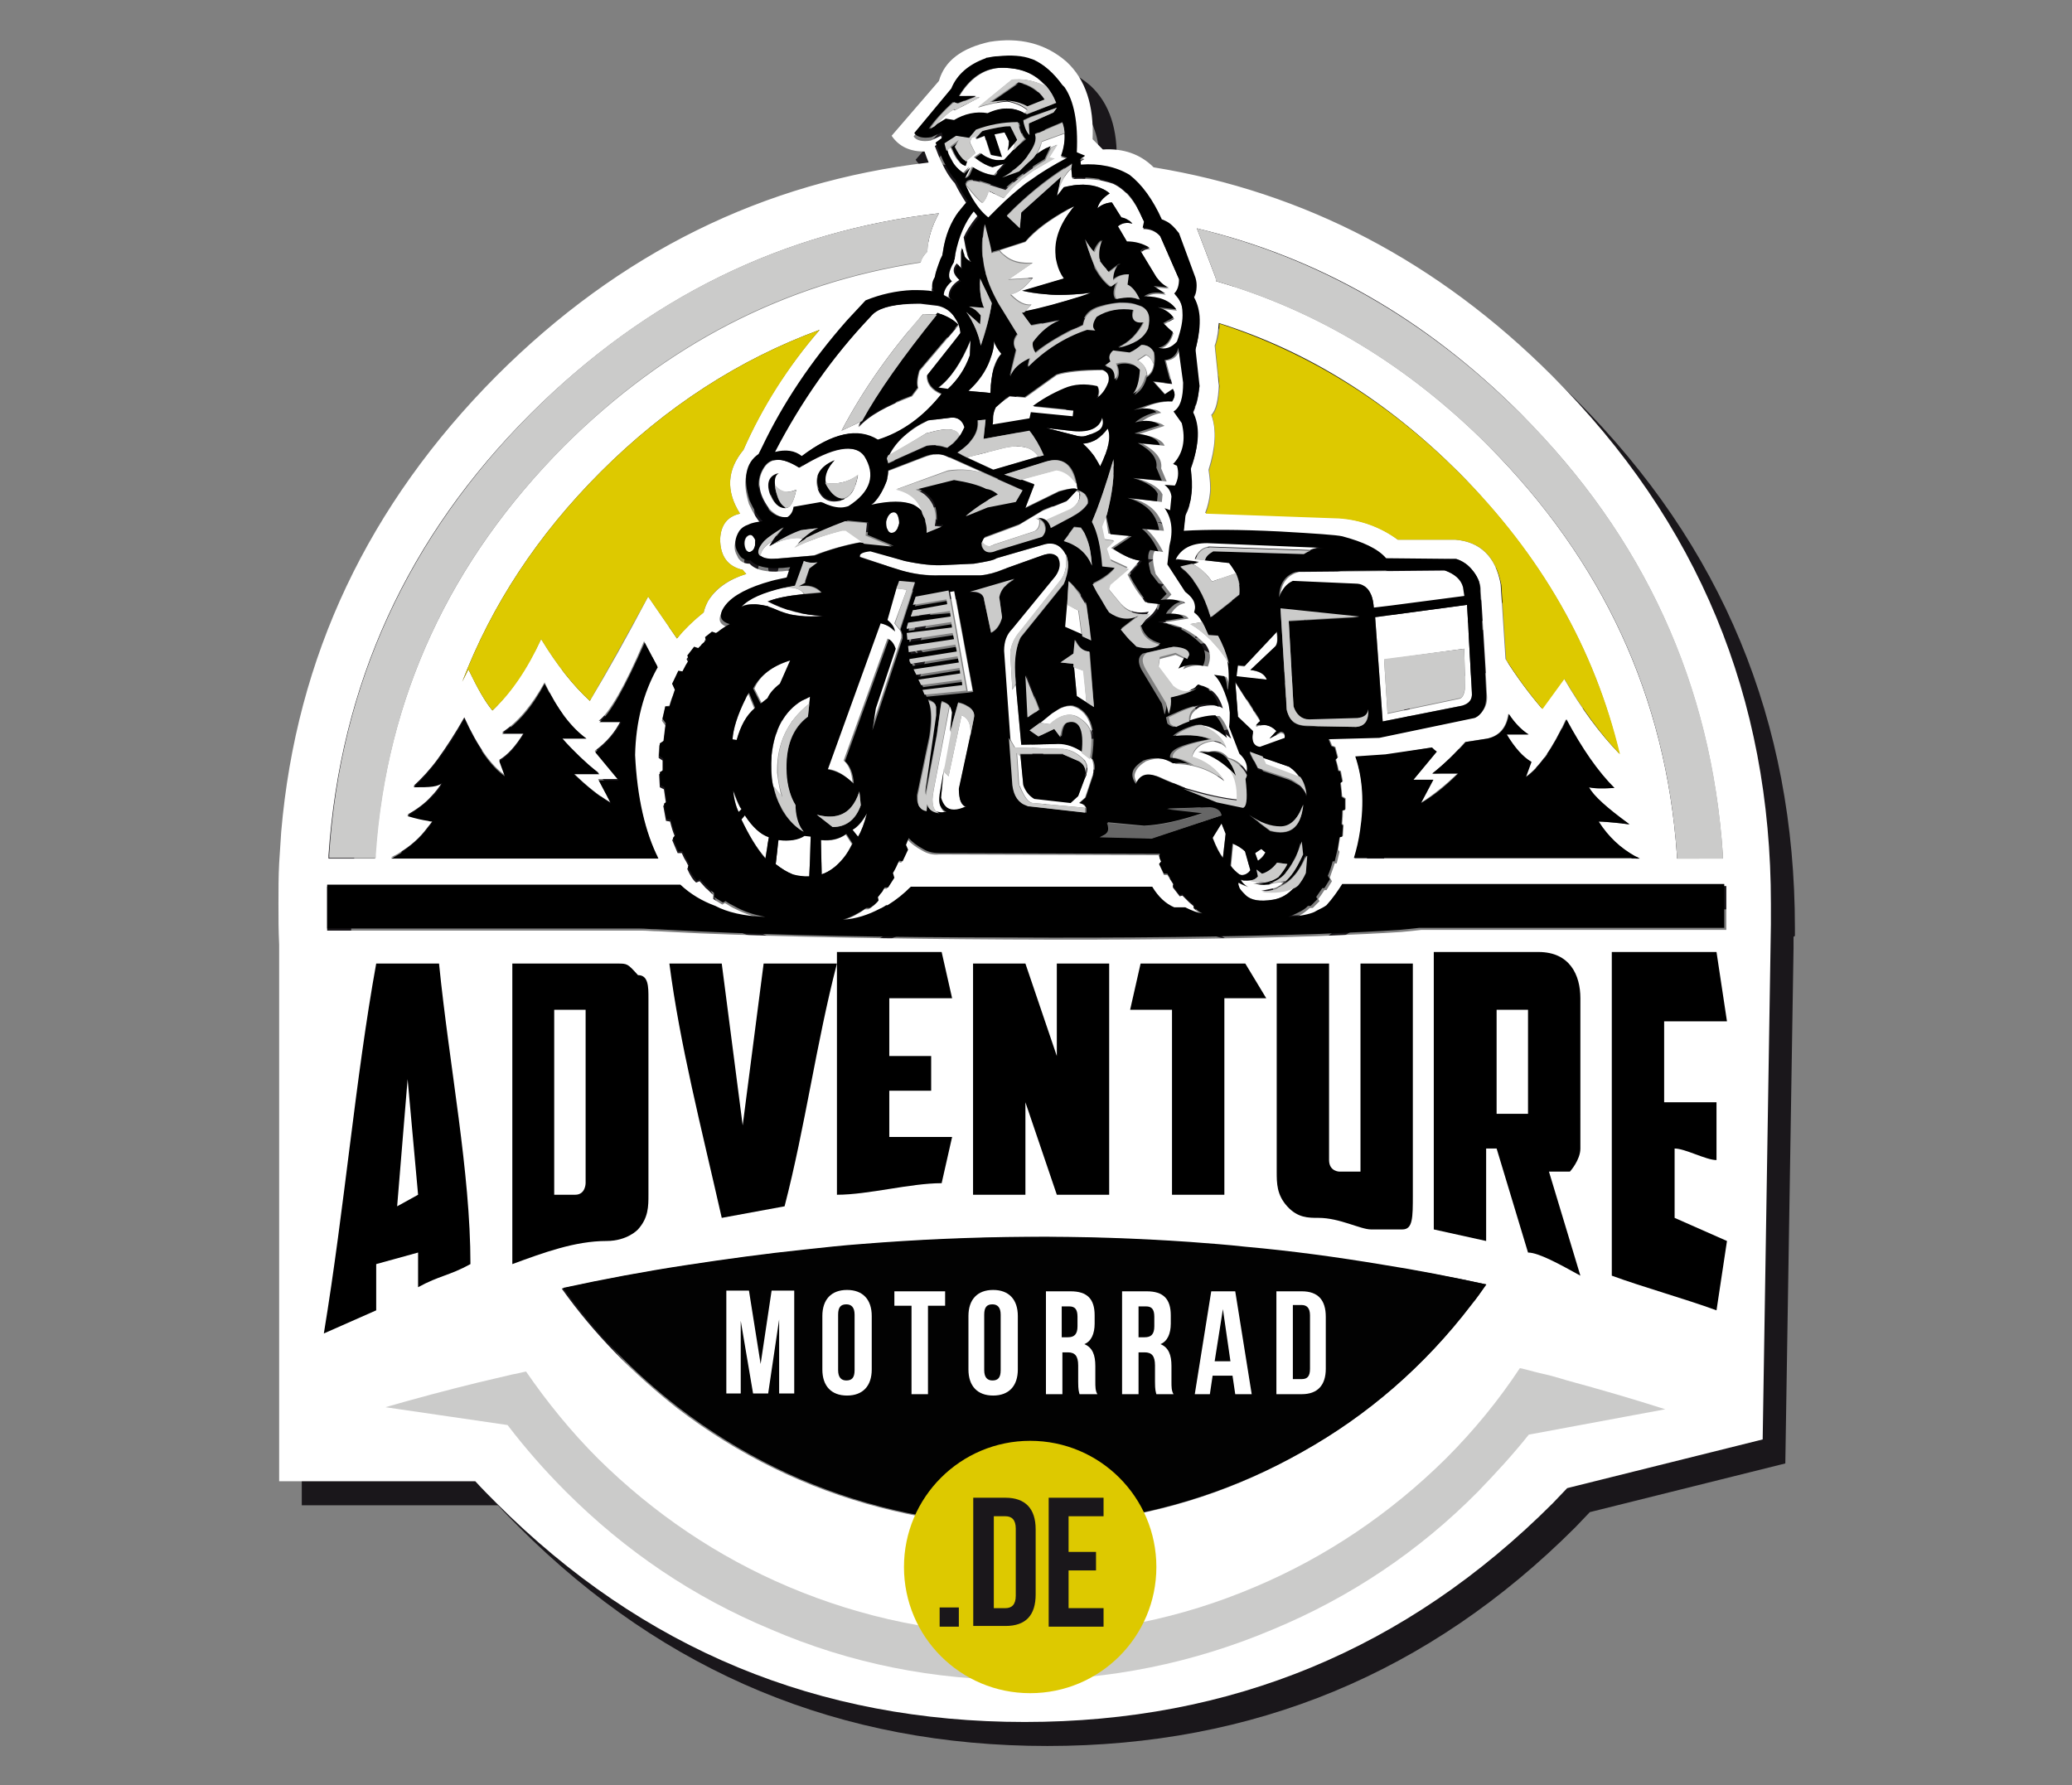 <?xml version="1.0" encoding="utf-8"?>
<!-- Generator: Adobe Illustrator 22.1.0, SVG Export Plug-In . SVG Version: 6.00 Build 0)  -->
<svg version="1.1" id="Ebene_1" xmlns="http://www.w3.org/2000/svg" xmlns:xlink="http://www.w3.org/1999/xlink" x="0px" y="0px"
	 viewBox="0 0 302.1 260.3" style="enable-background:new 0 0 302.1 260.3;" xml:space="preserve">
<rect x="0" y="0" width="302.1" height="260.3" fill="#808080" stroke="none"/>
<style type="text/css">
	.st0{fill:#1A171B;}
	.st1{fill:#FFFFFF;}
	.st2{fill:#CBCBCA;}
	.st3{fill:#DDC900;}
	.st4{fill:#020202;}
	.st5{fill:#666666;}
</style>
<g>
	<path class="st0" d="M261.7,136.4c0-0.4,0-0.8,0-1.1c0-30.1-10.6-55.7-31.9-77c-16.6-16.6-36-26.8-58.1-30.4
		c-1.9-1.9-4.4-2.8-7.4-2.6l-1.5-1.5c0.2-4.9-1-8.7-3.8-11.3c-3.1-2.7-6.9-3.6-11.2-2.9c-4.1,0.9-6.6,2.8-7.4,5.7l-6.9,8
		c1.1,1.6,2.7,2.3,4.8,2.3c0.2,0.6,0.4,1.1,0.6,1.6c-24.1,2.8-45.1,13.2-63,31.1C57,77,46.5,99.2,44.3,124.8
		c-0.1,1.5-0.2,3.1-0.3,4.6c-0.1,1.9-0.1,3.9-0.1,5.9c0,2,0,3.9,0.1,5.9v78.3h28.6c1,1.1,2.1,2.2,3.1,3.2
		c21.3,21.3,46.9,31.9,77,31.9c30.1,0,55.7-10.6,77-31.9c0.7-0.7,1.4-1.5,2.1-2.2l28.5-7.1l1.2-75.1c0-0.4,0-0.8,0-1.2l0-0.5
		C261.7,136.5,261.7,136.5,261.7,136.4 M215.6,82.2h-8.4c-2.5-1.9-5.4-2.9-8.7-3.2l-19.4-0.7c0.4-1,0.6-2,0.7-2.9
		c0.1-0.9,0-2-0.2-3.4c1-3.2,1.2-5.9,0.4-8c0.7-0.7,1-2.2,1.1-4.3l-0.6-5.8c0.4-1.1,0.5-2.3,0.6-3.3c13,4.1,24.6,11.4,35,21.8
		c11.9,12,19.8,25.6,23.4,41c-2.8-2.9-5.5-6.5-8.1-11l-3.2,4.4c-1.8-2.1-3.6-4.5-5.3-7.2l-0.7-10.9
		C221.5,84.7,219.3,82.5,215.6,82.2 M215.8,84.9c1,0.3,1.8,0.9,2.5,1.8c0.7,0.9,1.1,1.9,1.1,2.8l0.3,4.8l0.4,6.6l0.2,3.8
		c0.1,0.9-0.1,1.6-0.5,2.2c-0.3,0.5-0.7,0.9-1.2,1.1l-13.9,2.9l-7.4,0.2c0.1,0.3,0.3,0.6,0.4,1l0.5,0.2l0.4,1.5l-0.3,0.3
		c0.1,0.5,0.3,1,0.4,1.6l0.3,0.1l0.3,1.5l-0.3,0.2c0.1,0.6,0.1,1.3,0.2,2l0.5,0.3l0,1.6l-0.4,0.1c0,0.6,0,1.3-0.1,2l0.2,0.2
		l-0.1,1.6l-0.4,0.1c-0.1,0.7-0.2,1.3-0.3,1.9l0.2,0.3l-0.4,1.7l-0.3,0c-0.2,0.7-0.5,1.4-0.7,2.1l0.3,0.5l-0.8,1.3h-0.3
		c-0.3,0.5-0.6,0.9-0.9,1.3l0.2,0.3l-1,1l-0.4,0c-0.2,0.1-0.3,0.3-0.5,0.4c-0.7,0.6-1.5,1-2.4,1.2c1.8-0.1,3-0.4,3.8-0.7
		c0.7-0.3,1.2-0.6,1.5-0.8l0.3-0.2c0.9-0.9,1.6-1.9,2.3-3.1h55.7v6.4h-44.5c-0.8,0.1-1.8,0.2-2.9,0.3c-3,0.2-7.1,0.4-12.1,0.6
		c-12.5,0.4-27.6,0.6-45.2,0.5c-17.6-0.1-32.6-0.4-45-0.9c-2.2-0.1-4.2-0.2-6-0.3c-0.8,0-1.6-0.1-2.4-0.1H51.2v-6.4h51.4
		c1.5,1.4,3.2,2.5,5.1,3.1c1.7,0.9,4.2,1.4,7.3,1.6c-1.7-0.3-3.2-0.9-4.6-1.6c-0.4-0.2-0.8-0.5-1.2-0.7l-0.4,0.2l-1.3-0.8l0-0.6
		c-0.4-0.3-0.7-0.7-1.1-1c-0.3-0.3-0.6-0.7-0.9-1L105,132c-0.5-0.4-0.9-1.1-1.3-2l0.2-0.4c-0.2-0.3-0.3-0.6-0.5-0.9c0,0,0,0,0,0
		c-0.2-0.3-0.3-0.6-0.5-1l-0.6,0l-0.8-1.9l0.4-0.5c-0.3-0.7-0.5-1.4-0.7-2.2l-0.6-0.1l-0.4-2.2l0.4-0.3c-0.1-0.7-0.2-1.4-0.3-2.1
		l-0.6-0.3l-0.1-1.9l0.5-0.3c0-0.3,0-0.6,0-0.9c0-0.3,0-0.5,0-0.8l-0.6-0.4l0.1-1.8l0.6-0.4c0.1-0.9,0.2-1.7,0.3-2.5l-0.5-0.7
		l0.4-1.8l0.6-0.1c0.1-0.5,0.3-1,0.5-1.5c0.1-0.3,0.2-0.6,0.3-0.9l-0.4-0.9l0.8-1.4l0.6,0.1c0.3-0.6,0.7-1.2,1-1.7l-0.3-0.6l1-1.3
		l0.6,0.2c0.1-0.2,0.2-0.3,0.4-0.4c0.1-0.2,0.3-0.4,0.5-0.5c0.1-0.1,0.1-0.2,0.2-0.2l0,0l-0.1-0.5l1-0.8l0.6,0.2
		c0.1-0.1,0.2-0.2,0.3-0.2c0.6-0.4,1.1-0.8,1.7-1.1c-1.6-0.4-1.8-1.4-0.6-2.8c1.1-1.4,3.4-2.6,6.7-3.5c0.7-0.2,1.4-0.4,2.2-0.5
		l0.5-1.5c-3,0.4-4.9,0-5.8-1c-0.5,0-0.9-0.1-1.3-0.4c-0.2-0.2-0.4-0.4-0.5-0.7c-0.6-1-0.5-2,0.2-3.2c0.3-0.4,0.8-0.7,1.3-0.9
		c0.6-0.2,1.3-0.4,2.1-0.5c-0.7-0.7-1.3-1.7-1.9-3c-1-3.2-0.6-5.4,1.3-6.8l0.5-1c3-6.4,7.1-12.5,12.4-18.5c0.9-1,1.8-2,2.7-2.9
		c2.3-1,4.6-1.5,6.8-1.5c1.1,0,2.1,0,3.2,0.2c-0.4-0.6-0.3-1.3,0.1-2.1c0.1-0.7,0.3-1.5,0.8-2.6c0.1-0.2,0.2-0.4,0.3-0.6
		c0-0.2,0.1-0.4,0.1-0.6c0.3-2.2,1.1-4.2,2.3-5.8c0,0,0-0.1,0.1-0.1c0.4-0.5,0.7-0.9,1.2-1.4c-0.6-0.9-1.2-1.9-1.8-3.1
		c-0.5-0.5-1.2-1.5-1.8-2.8c-0.4-0.7-0.7-1.6-1.1-2.6l1.1-0.8l-0.2-0.7l-1.5,0.7c-1.2,0.2-2.1,0-2.5-0.6l5.4-6.5
		c0.8-2.1,2.5-3.5,5-4.4c0.1,0,0.2-0.1,0.3-0.1c0.5-0.1,1-0.1,1.5-0.2c2-0.2,3.6-0.1,4.9,0.4c0.1,0,0.2,0.1,0.3,0.1
		c1.5,0.6,2.9,1.8,4.2,3.7l0.3,0.3c1.4,2.1,2.1,5.2,1.8,9.5h0l1.2,0.5c-0.2,0.1-0.4,0.2-0.6,0.4c0,0-0.1,0-0.1,0.1l0.1,0.8
		c2.8-0.2,5.2,0.3,7.1,1.5c1.8,1.4,3.4,3.6,4.7,6.5c0.2,0.1,0.4,0.1,0.5,0.2c0.7,0.3,1.3,0.9,2,1.8l2.4,6.5c0.4,0.9,0.3,1.8-0.3,2.7
		c0.5,0.8,0.8,1.8,0.9,2.9c0.1,1.4-0.1,2.9-0.6,4.8l0.6,5.4c-0.1,1.5-0.5,2.7-1,3.7c1.1,2.1,1,4.8-0.3,8.2c0.4,2.8,0.2,5-0.7,6.5
		l-0.3,2.7c3.4-0.2,8.1-0.2,14,0.1c5.2,0.3,8.2,0.5,9.1,0.7c3,0.7,5.2,1.8,6.4,3.2L215.8,84.9 M254.6,128.1c0,0.2,0,0.4,0,0.5H248
		c0-0.2,0-0.4,0-0.5c-1.6-23-10.8-42.9-27.5-59.7c-11.7-11.7-24.9-19.7-39.7-24c0-0.2,0-0.4-0.1-0.6l-2.7-7.1
		c17.7,4.2,33.4,13.2,47.2,27C243.1,81.7,253,103.2,254.6,128.1 M242.5,128.6h-0.6c0,0,0,0,0,0H201c0,0,0,0,0,0
		c0.4-1.2,0.7-2.6,0.9-4c0.6-4.1,0.3-7.7-0.7-10.8l4.4-0.3l6.6-1.1c0.2,0.2,0.5,0.4,0.7,0.6l-3.4,4.1h2.9l-1.8,3.4
		c1.9-1.2,3.6-2.6,5.4-4.3h-3.7c1.8-1.4,3.4-3,4.8-4.6l3.2-0.5c1.8-0.4,2.8-1.6,3.1-3.6c0.9,1.3,1.9,2.3,2.9,3H223
		c1.2,2,2.4,3.3,3.6,4l-0.8,2.2c2-1.4,4-4.2,5.9-8.4c2.3,4.2,4.6,7.6,7,10c-1.7,0.1-2.9,0.1-3.7-0.1c0.6,1.2,2.6,3,5.9,5.4
		c-2.5-0.3-4-0.4-4.5-0.4c1.4,2.2,3.2,3.8,5.4,5.1C242.1,128.4,242.3,128.5,242.5,128.6 M220.1,190.8c-0.7,1-1.4,2-2.2,3
		c-6.8,8.9-15.1,16-24.8,21.5c-9.3,5.3-19.3,8.6-30,10c-10.7,1.4-21.2,0.7-31.5-2c-10.7-2.8-20.5-7.6-29.4-14.4
		c-6.5-5.1-12.2-10.9-16.9-17.5c6-1.3,11.9-2.4,17.8-3.3c5.9-0.9,11.7-1.7,17.5-2.3c2.8-0.3,5.5-0.6,8.2-0.8
		c16.2-1.3,32.2-1.5,47.9-0.3c2.7,0.2,5.4,0.4,8.1,0.7c6.7,0.6,13.3,1.5,19.9,2.6C210,188.7,215.1,189.7,220.1,190.8 M140.4,34.6
		c-1,1.8-1.6,3.7-1.7,5.6c-0.4,0.4-0.8,0.9-1,1.6c-19.7,3-37,11.9-51.9,26.7C69,85.2,59.8,105.1,58.2,128.1c0,0.2,0,0.4,0,0.5h-6.8
		c0-0.2,0-0.4,0-0.5c1.7-24.9,11.5-46.4,29.5-64.4C97.8,46.8,117.6,37.1,140.4,34.6 M123,51.6c-4.7,5.4-8.4,11.3-11.1,17.5
		c-2.4,2.9-2.6,6-0.5,9.3c-1.8,0.4-2.8,1.6-2.9,3.7c0,2.5,1.1,4,3.3,4.5c0.1,0.2,0.3,0.4,0.5,0.6c-2.6,0.8-4.5,2.2-5.6,4
		c-0.3,0.6-0.5,1.1-0.6,1.6c-1.5,1.2-2.8,2.4-3.9,3.8l-4.2-6.1c-3.1,5.9-5.9,10.9-8.5,15.2c-2.4-2.2-4.8-5.2-7.1-9
		c-2.1,4.4-4.4,7.8-7.1,10.4c-1.1-1.3-2.2-3.3-3.5-6c-0.3,0.6-0.6,1.2-0.9,1.8c4.3-11.2,11-21.4,20.2-30.6
		C100.6,62.7,111.2,55.8,123,51.6 M89,111.1h-3.5c1.5,1.8,3.3,3.5,5.3,5H87c1.7,1.7,3.5,3.2,5.4,4.3l-1.8-3.4h2.9l-3.4-4.1
		c1.8-1.3,3-2.8,3.8-4.4h-3.2c1.5-1.1,3.8-5,6.6-11.6l1.9,3.6c-2.1,3.7-3.2,8-3.3,12.8c0.3,6.3,1.5,11.4,3.4,15.1c0,0,0,0,0,0H65.3
		c0,0,0,0,0,0h-4.9c0.4-0.2,0.9-0.4,1.3-0.7c1.5-0.9,2.9-2.1,4-3.6c0.3-0.4,0.6-0.7,0.8-1.1c-0.2,0-0.4,0-0.7-0.1
		c-0.7-0.1-1.7-0.4-3-0.7c1.4-0.8,2.6-1.7,3.4-2.6c0.7-0.7,1.3-1.5,1.7-2.2c-0.2,0.2-0.7,0.4-1.4,0.5c-0.7,0.1-1.6,0.2-2.8,0.1
		c1.2-1.1,2.4-2.4,3.5-3.9c1.3-1.8,2.6-3.8,3.9-6.1c1.9,4.2,3.9,7,5.9,8.4l-0.8-2.2c1.2-0.7,2.4-2,3.6-4h-3.2
		c2.3-1.5,4.3-3.9,6.2-7.3C84.8,106.9,86.8,109.6,89,111.1 M123.2,126l0.1,5c1.2-0.4,2.2-1.2,3.1-2.3c0,0,0,0,0,0
		c0.5-0.6,0.9-1.3,1.3-2.1l-0.9-1.4C125.8,125.8,124.5,126.1,123.2,126 M121.6,125.4l-0.9-0.1c-0.9,0.6-2.2,0.9-3.8,0.7l-0.4,3.5
		c0.8,0.7,1.7,1.2,2.5,1.5c0.7,0.3,1.5,0.4,2.4,0.3l0.1-2.6l0,0L121.6,125.4 M112.1,122.3l-0.5,0.6c1.1,2.3,2.2,4.1,3.5,5.6
		c0,0,0,0,0,0l0.5-3.1C114.3,125.1,113.2,124.1,112.1,122.3 M110.8,121.1c0.1,0.3,0.2,0.5,0.3,0.7l0.4-0.4c-0.1-0.1-0.2-0.2-0.2-0.3
		c-0.3-0.5-0.7-1.3-1-2.4C110.4,119.8,110.6,120.6,110.8,121.1 M110.2,111.3l0.6,0.1c0.6-2.1,1.4-3.7,2.6-4.6l-0.9-2.2
		c-0.2,0.3-0.3,0.6-0.5,0.9C110.9,107.8,110.3,109.8,110.2,111.3 M121.4,106.1l0.1-1c-0.4,0.2-0.8,0.4-1.2,0.6c-2.5,1.5-4,4.2-4.4,8
		c-0.1,1.6,0,3.1,0.2,4.4l1.3,1.6c-0.3-0.8-0.5-2-0.7-3.5c0-0.1,0-0.2,0-0.4C116.7,111.8,118.3,108.6,121.4,106.1 M117.2,103.1
		l1.5-3.4c-2.7,0.8-4.5,2.2-5.3,4.1l1.1,2.2l1-0.8C115.7,104.5,116.3,103.8,117.2,103.1 M127.8,124.4l0.8,1c0.5-0.8,0.9-1.9,1.3-3.4
		C129.2,123.2,128.5,124,127.8,124.4 M145,110.6c0.1-1.6-0.3-2.5-1.3-2.9l-1.9,8.9l-0.7-0.7l-0.4,3.9c0.1,0.6,0.4,1,0.7,1.3
		c0.6,0.6,1.6,0.6,2.9,0c0,0,0,0,0.1,0c-0.7-0.2-1.1-1-1.1-2.6L145,110.6 M142.3,107.4c-0.1-0.4-0.2-0.8-0.4-1l-2.4,12.5
		c0,0.2-0.1,0.5-0.1,0.7c-0.1,0.7,0,1.2,0.1,1.6c0.2,0.5,0.5,0.8,0.9,1c0.3,0,0.7,0,1.1,0c-0.4-0.2-0.7-0.5-0.9-0.9
		c-0.2-0.5-0.3-1-0.1-1.7l0.7-4.1l-0.1,0.7l1.3-7.1l-0.4,1.4L142.3,107.4 M172.6,128.6C172.6,128.6,172.6,128.6,172.6,128.6
		c-0.1-0.2-0.1-0.3-0.2-0.5l-32-0.1c-0.8,0.1-1.7-0.1-2.5-0.6c-0.9-0.5-1.6-1-2.1-1.6c-0.1,0.3-0.3,0.7-0.4,1l0.3,0.7l-0.8,1.7
		l-0.5-0.1c-0.3,0.6-0.6,1.2-0.9,1.8l0.2,0.7l-0.9,1.4l-0.5,0c-0.2,0.3-0.3,0.5-0.5,0.8c-0.1,0.2-0.3,0.4-0.5,0.6l0.1,0.5
		c-0.2,0.2-0.4,0.5-0.7,0.7c-0.2,0.2-0.4,0.3-0.6,0.4l-0.5,0c-1,0.7-2.1,1.3-3.4,1.7c1.9-0.1,3.7-0.7,5.4-1.6
		c0.3-0.2,0.6-0.4,0.9-0.5c0.1,0,0.1,0,0.2,0c1.3-0.7,2.5-1.6,3.4-2.7h35.2c0.9,1.4,1.9,2.4,3.2,3c0.5,0,1,0,1.6,0
		c0.9,0.6,1.8,0.9,2.5,0.9c-0.4-0.2-0.8-0.5-1.2-0.9c0,0-0.1-0.1-0.1-0.1l0.1-0.2c-0.2-0.2-0.5-0.4-0.7-0.6c-0.3-0.3-0.6-0.6-1-1
		l-0.4,0.1l-1-1.3l0.1-0.4c-0.3-0.5-0.6-0.9-0.9-1.4l-0.5,0l-0.7-1.4l0.3-0.4C172.7,128.9,172.6,128.8,172.6,128.6 M184.2,131
		c0.6,0.2,1.1,0,1.6-0.6l-0.7-2.7c-0.6-0.5-1.2-0.9-1.8-1.1l-0.3,3.2C183.3,130.2,183.8,130.7,184.2,131 M187.3,128.6
		c0.2-0.2,0.4-0.5,0.7-0.9l-0.6-0.5l-0.9,0.6l0.4,1.1C187,128.9,187.1,128.8,187.3,128.6C187.2,128.6,187.3,128.6,187.3,128.6
		 M192.3,132.9c0.1-0.2,0.3-0.3,0.4-0.5c-0.2,0.2-0.5,0.4-0.8,0.5c-1.1,0.5-2.6,0.7-4.5,0.5l1.9-0.4c0.1,0,0.2-0.1,0.3-0.1
		c0.4-0.2,0.7-0.4,1.1-0.8l-2.4,0.3c-0.6,0.1-1.3,0-2.1-0.2c0.5,0.1,1,0.1,1.6,0l-2.5-0.3c-0.2,0-0.4,0-0.6,0c-0.1,0-0.3,0-0.4-0.1
		c0.3,0.5,0.8,0.9,1.3,1.1c0.1,0,0.2,0.1,0.3,0.1c-0.1,0-0.2-0.1-0.3-0.1c-0.5-0.2-1.1-0.4-1.6-0.7c-0.1,0.2,0,0.4,0.1,0.7
		c0.2,0.3,0.5,0.7,0.9,1.1c0.8,0.8,2.2,1,4,0.7C190.3,134.4,191.4,133.9,192.3,132.9 M161.9,105.9l-0.4-4.6l-1.4-0.5l0.4,4.2
		L161.9,105.9 M193,116.9c-0.4-0.7-0.9-1.3-1.6-1.7l-3.9-1.4l0.5,1.1L193,116.9 M182.2,125l-0.6-1.5l-1.3,2.1c0.5,1.3,1,2.3,1.5,2.9
		L182.2,125 M188.5,111.2l1-1.1c-0.8-0.9-1.8-1.1-3-0.6c0.2-0.4,0.4-0.6,0.7-0.7l-3.7-5.8l0.4,5.2l2.2,2.1c-0.3,1.4,0.1,2.2,1,2.3
		l3.6-1.3c0.1-0.6-0.1-0.9-0.6-0.9L188.5,111.2 M188.1,102.5c-0.3-0.8-1.1-1.2-2.4-1.4l3.6-3.4c0.3-0.4,0.4-1,0.2-2.1l-4.7,5l-1-0.1
		l-0.2,1.6L188.1,102.5 M183.6,87c-0.2-0.5-0.6-1-1-1.5l-3.5-0.4l-1.5-0.2c0.4-1.1,1.1-1.7,2.1-1.8l14.7,0.5c0.6-0.3,1.3-0.4,2-0.4
		l-17-0.7c-2.3,0-3.9,0.8-4.6,2.4l3.4,0.4l-1,0.3c1.2,0.6,2.1,1.4,2.9,2.6L183.6,87 M160.7,92.4l-1.7-0.9l-0.3,3.5l2.5,1.1
		L160.7,92.4 M164.7,78.8c0-0.1,0.1-0.3,0.1-0.4l-0.7,1.8l0.4,1.9l1.4,0.2l-1.1,1.1l0.5,1.6l2.6,1.2l-2.7,2.3l-0.2,0.7l1.9,2.3
		c0.1,0.1,0.3,0.3,0.4,0.4c0.9,0.8,2.1,1.1,3.7,0.8l-1.2,1.6c1.6-0.9,2.4-1.9,2.5-2.8l-1.8-0.2c-0.1-0.1-0.2-0.2-0.3-0.4
		c-1-1.2-1.7-2.4-2.3-3.6l1.8-2.1c-1.1-0.1-2.5-0.7-4.2-1.8l2.7-1.8l-3.1-0.3L164.7,78.8 M164.9,66c-0.9,1.3-2.1,2.1-3.6,2.2
		c1,0.8,1.8,1.9,2.5,3.3C165.1,68.9,165.5,67,164.9,66 M159.3,66.2l-3.4-0.4l4.7,1.2c0.5,0.1,1,0,1.3-0.1c1-0.3,1.7-0.7,2-1
		c0.4-0.4,0.4-0.9,0.2-1.6C163.7,66,162.1,66.6,159.3,66.2 M170.8,58.3c0.5-0.4,0.8-0.9,0.9-1.7c-0.3-0.7-0.6-1.1-1.1-1.3l-1.2,0.8
		C170.2,56.4,170.7,57.2,170.8,58.3 M174.5,60.2c0.4,0.6,0.3,1.2-0.1,1.8c-1.6-0.1-3.2,0.3-4.9,1.3c1.6-0.4,2.7-0.3,3.3,0.3
		c-1.3,0.3-2.3,0.8-3.1,1.5c1.4-0.4,2.6-0.3,3.6,0.4l-3.7,1.2c2.2,0.3,3.4,0.9,3.7,1.7l-3.2-0.3c2,1.1,2.9,2.3,2.7,3.6l0.8,1.9
		l-4.2-0.4c2,0.6,3.2,1.4,3.6,2.3l-0.1,1.1l-4.3-0.5c2.7,0.7,4.2,2.3,4.6,4.7l-2.5-0.2c1,0.9,1.8,2.1,2.4,3.3l-1.2-0.2
		c-0.4,0.5-0.4,1.6,0.1,3.4l2.3,3l-0.9,0.9c1.5-0.2,2.4-0.1,2.9,0.3c-0.3,0.1-0.5,0.2-0.8,0.3c-0.6,0.4-1,0.8-1.3,1.4
		c1.5-0.1,2.3,0.1,2.6,0.6l-3.8,0.6c2.3,0.2,4.4,1.3,6.3,3.2c0.7,1,0.8,2,0.3,3.2c-1.3-0.3-2.5-0.2-3.6,0.4l0.7-1.3l-1.8-0.8
		l-2.3,0.6l-0.2,1.3l2.1,2.8c0.1,0.1,0.1,0.1,0.2,0.2c1,0.9,2.3,0.9,3.7,0c0.2-0.1,0.3-0.2,0.4-0.4c1.6,0.5,2.5,1.6,3,3.3
		c-0.7-0.5-1.8-0.6-3.4-0.2c-0.5,0.3-0.9,0.7-1.1,1c-0.2,0.4-0.3,0.8-0.2,1.2c1.5-0.6,2.9-0.9,4.2-0.9c0.7,0.7,1.2,1.8,1.7,3.3
		c-1.5-1.3-2.9-1.9-4.3-1.9c1.9,0.8,3.1,1.9,3.6,3.3c-0.4-0.5-1.1-0.9-2-1c-1.6,0.2-2.6,1-3,2.3c2,0.6,3.6,1.8,4.7,3.5
		c-2-1.6-4.3-2.4-6.9-2.5c-0.1,0-0.2,0-0.2,0c-1.2-0.9-2.7-1-4.3-0.4c-0.8,0.5-1.3,1-1.5,1.5c-0.3,0.6-0.2,1.2,0.4,1.9
		c0.6-1.4,1.7-1.7,3.3-1c0.8,0.4,1.9,0.8,3.3,1.4c0.1,0,0.1,0,0.2,0.1c3,0.9,5.6,1.5,7.8,1.7c0.1-1.9-0.2-3.3-1-4.4
		c-1.5-1.4-3.1-2.3-4.7-2.7l1.4,0.1c1.1-0.3,2,0,2.7,0.8c0,0,0,0.1,0.1,0.1c1.3,0.3,2.2,1.1,2.9,2.4c0.3-1-0.1-1.9-1-2.9l-1.5-3.9
		c0.1-0.7,0.1-1.4,0.1-2.1c0-0.6-0.1-1.1-0.3-1.6c-0.6-2-1.3-3.3-2-3.9l1.5,0.2c0.3,0.5,0.5,1.3,0.5,2.4c0.2-1.5,0.2-2.9,0-4.3
		c-1.7-2.6-3.5-4.5-5.7-5.8l1.8-0.3c-0.3-0.6-0.7-1-1.1-1.3c0.2-0.4,0.2-0.8,0.1-1.1c-0.1-0.7-0.6-1.3-1.4-1.9l-2.6-4l0.3-2.7
		c0.6-2.3,0.4-4.1-0.7-5.5l0.8,0.3l0.2-2c-0.1-0.8-0.5-1.3-1-1.7l1.5,0.1c0.5-0.9,0.6-1.9,0.3-2.9c-0.5-0.2-0.7-0.3-0.5-0.3
		c1.4-1.5,1.8-3.5,1.2-5.9l-1.2-1.7c1-0.6,1.5-2,1.4-4.2l-0.7-5.1c-0.2,1.1-0.9,1.7-2,1.8l0.9,3.4l-2.6-0.3l1.7,1.9L174.5,60.2
		 M142.6,89.5l-0.6,0.1l2.6,14.6l0.7-0.1L142.6,89.5 M160.7,106.9c-0.3-0.2-0.6-0.3-0.9-0.4c-0.5-0.1-1.1,0-1.8,0.3
		c-0.4,0.2-0.8,0.5-1.3,0.8l-1.6,1.3l1.4,0.2c1.4-1.3,2.8-1.7,4-1.1c1.2,0.7,1.9,1.5,2.1,2.6C162.5,108.8,161.9,107.6,160.7,106.9
		 M130.4,83.8c-1.2,0.1-1.7,0.4-1.6,0.9l6,2c1.7,0.5,3.6,0.7,5.6,0.7l5.9,0c1.1-0.1,2.2-0.4,3.4-0.9l5.6-2c0.9-0.3,1.6-0.3,2.2,0.2
		c0.5,0.9,0.4,1.8-0.3,2.8l-6.3,7.7c-0.9,0.8-1.3,1.9-1.2,3.2l0.9,12.7l0.8,1.4l6.6,0.2c0.1,0,0.2,0,0.4,0c1.2,0.1,2.2,0.7,3.1,1.6
		c0.1,0.1,0.2,0.2,0.2,0.3c0.4,0.6,0.3,1.5-0.2,2.5l-0.9,2.4l-1.1,1l-5.3-0.6c-0.7-0.4-1.2-1-1.6-2l-0.4-4.1l-0.5-0.5l0.3,4.6
		c0,0.1,0,0.1,0.1,0.2c0.7,1.7,1.3,2.5,2,2.5c0,0,0.1,0,0.1,0l7.5,0.7c0-0.1-0.1-0.2-0.2-0.3c-0.2-0.2-0.5-0.4-0.8-0.4l0.9-0.8
		l1.2-3.6c0.1-0.9,0-1.5-0.2-2l-1.3-1l-0.5-0.3c-1.2-0.8-2.3-1.1-3.6-0.9l-4.9,0.1l-0.8-8.8l-0.5,0.8l-0.3-5.3c0,0,0-0.1,0-0.1
		c0.1-1.1,0.6-2.2,1.5-3.2l5.7-7.2c0.8-0.9,1.1-2.2,0.9-3.9c-0.7-1.5-1.8-2-3.2-1.5l-6.9,2c-0.4,0.3-1.5,0.5-3.3,0.8l-4.3,0.2
		c-1.5,0.1-3.4-0.1-5.8-0.6L130.4,83.8 M135.7,89.4l-1.5-0.2l-1.5,4.5c0.6,0.4,1,1,1.1,1.7c-0.5-0.6-1.2-1-2.1-1.2l-7.7,21.3
		c1.3,0.1,2.6,0.8,3.8,2.1c-0.1-1.5-0.5-2.6-1.3-3.3l6.4-17.8c0.5,0.3,0.8,0.8,1,1.4l-2.9,8.7l-0.5,3.2l4.4-13.4c0-0.2,0-0.3,0-0.5
		c0-0.2-0.1-0.4-0.2-0.6l-0.8-1L135.7,89.4 M133.1,78.5c-0.2,0.3-0.3,0.6-0.4,1c0,0.4,0,0.8,0.2,1.1c0.1,0.3,0.3,0.5,0.6,0.5
		c0.3,0,0.5-0.1,0.7-0.4c0.2-0.3,0.3-0.6,0.4-1c0-0.4,0-0.8-0.2-1.1c-0.1-0.3-0.4-0.5-0.6-0.5C133.5,78.2,133.3,78.3,133.1,78.5
		 M160.5,74.9c0-0.3-0.1-0.6-0.1-0.8c-0.8-1.3-1.8-2-2.9-2.1l-5.2,1.4l1.9,0.7l-1.3,3.4l4.9-2.4C159.4,74.7,160.3,74.6,160.5,74.9
		 M148.2,83c0.1,0,0.2-0.1,0.2-0.1l5.8-1.9c0.1,0,0.2-0.1,0.2-0.1c0.5-0.3,0.7-0.9,0.6-1.6c-0.2-0.1-0.3-0.1-0.5-0.2
		c0.5,0,1,0.1,1.4,0.4l3.6-1.6c1.2-0.8,1.6-1.7,1.3-2.6c-0.1-0.1-0.2-0.1-0.4-0.2l-1.4,1.5l-3.5,1.4l-3.5,2.1l-5.1,1.9
		c-0.2,0.2-0.4,0.5-0.4,0.7C147.1,83.1,147.7,83.2,148.2,83 M141.7,72L141.7,72c2-0.3,3.8-0.1,5.5,0.5l-5.8-2.6
		c-0.9-0.4-1.9-0.3-3.2,0.2l-5.2,2c0,0.5-0.1,0.9-0.2,1.4c-0.6,1.6-1.4,2.9-2.3,3.6c2.7-0.6,4.8-0.6,6.2,0c0.4,0.2,0.8,0.5,1.1,0.8
		c0.1,0.1,0.2,0.3,0.4,0.4c-0.6-1.9-1.9-3.1-3.9-3.6L141.7,72 M117.8,89.2c-0.1,0-0.1,0-0.2,0c-3,0.7-5.1,1.6-6.2,2.8
		c0.9-0.5,2.2-0.5,3.9-0.1c0.1,0,0.2,0,0.2,0.1c0.3,0.1,0.9,0.3,1.5,0.6c2,0.7,4.1,0.9,6.4,0.7c-2.9-0.1-5.5-0.8-8-2.1
		c1-0.4,2.8-0.8,5.3-1.1C120.3,89.4,119.3,89.1,117.8,89.2 M113.2,83.6c0.2-0.2,0.3-0.5,0.3-0.9c0-0.3,0-0.7-0.1-0.9
		c-0.1-0.3-0.3-0.4-0.5-0.4c-0.2,0-0.4,0.1-0.6,0.3c-0.2,0.2-0.3,0.5-0.3,0.9c0,0.3,0,0.7,0.2,0.9c0.1,0.3,0.3,0.4,0.5,0.4
		C112.9,83.9,113.1,83.8,113.2,83.6 M116,82.8c-0.1,0.1-0.3,0.2-0.4,0.2c0-0.1,0.1-0.1,0.1-0.2c0.1-0.2,0.2-0.3,0.3-0.5
		c-1,0.6-1.6,1.3-1.8,2.2c0.3,0.2,1,0.4,1.9,0.4l5.9-0.5c2.3-0.9,4.5-1.5,6.6-1.9l0.9,0.1l-2.7-1.9c-0.1,0-0.2,0-0.2,0
		c-0.1,0-0.2,0-0.3,0c-2.9,0.8-5.2,1.6-7,2.5l0.7-0.7c-0.1,0.1-0.2,0.1-0.3,0.2c0.1-0.1,0.3-0.3,0.4-0.4c0.1-0.1,0.3-0.3,0.4-0.4
		C119.3,81.8,117.8,82.1,116,82.8 M120,71.7c-2.4-1.5-4.1-1.5-5.1-0.1c-1.2,1.8-1,3.8,0.6,6c0.9,1,1.9,1.5,3,1.4
		c0.5-0.3,0.8-0.8,0.9-1.5l4-0.7c1,0.6,2,0.9,2.9,0.8c0.4,0,0.7-0.1,1.1-0.2c3.3-2.2,4-4.6,2.3-7.3C128.1,68.1,124.9,68.6,120,71.7
		 M123.8,73.8C123.8,73.8,123.8,73.8,123.8,73.8c1.8,0.3,3.4-0.1,4.8-1.1c-0.4,2.2-1.2,3.4-2.4,3.5c0.1,0,0.3,0,0.4,0
		c-0.2,0.1-0.4,0.1-0.5,0.2c-1.6,0.4-2.7-0.1-3.3-1.5c-0.7-1.9,0.1-3.4,2.3-4.3C124,71.6,123.6,72.7,123.8,73.8 M115.7,75.3
		c-0.5-1.6,0-2.6,1.3-2.9c-0.5,0.2-0.7,0.8-0.6,1.7c0.8,1.1,1.9,1.3,3.2,0.7c-0.4,1.9-1,2.8-1.5,2.6c0,0,0.1,0,0.1,0
		c-0.1,0-0.2,0-0.3,0C116.9,77.5,116.1,76.8,115.7,75.3 M144.4,70.1l3.9,1.8l6.5-1.9c-0.9-1.4-2.5-1.8-4.9-1.3L144.4,70.1
		 M148.6,62.9c-0.2,0.6-0.3,1.1-0.4,1.6c0,0.3,0,0.7,0.1,1l5.4-0.9l0.2-0.9l6.1,0.6l0.1-0.9l-5.9-0.6c1.1-0.9,2.7-1.8,4.6-2.6
		c1.3-0.5,2.9-0.6,4.8-0.3c0.3,0.7,0.2,1.3-0.2,1.8c0.8-0.5,1.3-1.3,1.8-2.4c0.2-0.9-0.1-1.5-0.9-1.8c-3.1,0-5.4,0.3-6.7,0.7
		l-4.6,3.3l-2.3-0.2L148.6,62.9 M138.6,66.6c0.1,0,0.1,0,0.2,0c2.7-0.8,4.2-0.6,4.5,0.5c0.3-0.4,0.5-0.8,0.8-1.3c-0.3-1-1-1.5-2-1.4
		l-3.3,0.4c-2.8,1.3-4.8,3.1-5.8,5.2L138.6,66.6 M147.8,56c-0.6,1.6-1.6,3.1-3.1,4.4l3.2,0.3c0.1-2.9,0.6-4.8,1.6-5.7
		c-0.5-0.6-0.9-1.2-1.1-1.9C148.5,53.7,148.3,54.7,147.8,56 M144.9,55.3l0.1-2.2c-1.3,3.2-2.9,5.5-4.7,6.9l1.4,0.2
		C143,59,144.1,57.4,144.9,55.3 M143.2,50.8c-0.2-0.5-0.4-1-0.8-1.4c-0.6-0.7-1.3-1.2-2.3-1.4l-2.5-0.3c-0.1,0-0.3,0-0.4,0
		c-3.2,0-5.3,0.5-6.4,1.4c-0.2,0.2-0.4,0.4-0.6,0.6c-5.5,5.8-10.2,12.3-13.9,19.7c1.7-0.4,3-0.2,3.9,0.6c4.5-3.4,8.2-4.3,11.1-2.4
		c3.5-1.1,6.6-3.3,9.3-6.7c-1.4-0.6-2.1-1.5-2.1-2.7l4.9-6.2C143.5,51.6,143.4,51.2,143.2,50.8l-5.7,6.7c-0.3,1.1-0.4,1.9-0.2,2.5
		l-0.9,1.2c-3.7,1.4-6.3,2.8-7.8,4.5c0.1-0.3,0.3-0.6,0.5-0.9l-3,1.4c3.1-5.9,7.1-11.6,11.9-17l2,0.1c0-0.1,0.1-0.1,0.2-0.2
		c0.2,0.1,0.4,0.1,0.6,0.2C141.8,49.7,142.6,50.2,143.2,50.8 M143.6,41c0-0.2,0-0.4,0-0.6c0-0.3,0.1-0.5,0.1-0.8
		c0.1,0.3,0.2,0.6,0.2,0.8c0.1,0.2,0.1,0.3,0.2,0.5c0.2,0.3,0.5,0.6,0.8,0.6c-0.1-0.2-0.2-0.4-0.3-0.6c0-0.1-0.1-0.2-0.1-0.4
		c-0.2-0.6-0.3-1.4-0.5-2.4c0.4-0.9,1-1.9,2-3.1c-0.2-0.3-0.5-0.6-0.7-0.9c-1.4,1.6-2.3,3.6-2.7,6.2c0,0.3-0.1,0.5-0.1,0.8
		c0,0.1,0,0.3-0.1,0.4c-0.8,1.5-0.9,2.4-0.3,2.8c-0.8,0.7-1.2,1.4-1.2,2.1l1.5,0.8l-0.6-0.4c0-1,0.5-1.8,1.6-2.5
		c-1-0.8-1.1-1.6-0.4-2.4c0.2,0.2,0.4,0.5,0.6,0.7C143.6,42.1,143.6,41.5,143.6,41 M159.7,34c0.1-0.2,0.3-0.3,0.4-0.5
		c-0.3,0.2-0.6,0.3-0.9,0.5c-2.7,1.5-4.7,3-6.2,4.7l-3.7,1.2c0.2,0.3,0.4,0.5,0.7,0.7c1,0.9,2.4,1.2,4.1,1.1l-3.5,2.4l3.5-0.2
		c-1.1,1.4-2.1,2.2-3.2,2.4c0,0,0.1,0.1,0.1,0.1c1,1,1.9,1.5,2.9,1.4l-0.9,1c2.6-0.5,5.3-1.3,8.3-2.2c0.5-0.1,0.9-0.3,1.4-0.5
		c-1.7,0.2-3.3,0.3-4.7,0.3c-0.7,0-1.4,0-2-0.1c-1.2-0.1-2.4-0.2-3.3-0.5l6.1-1.8c-0.5-0.7-0.8-1.5-1-2.2c-0.1-0.4-0.2-0.8-0.2-1.2
		C157.2,38.5,157.9,36.3,159.7,34 M159.6,28.1L159.6,28.1c-0.6,0.5-1.3,1.5-1.9,3.1l-0.2,0.9l1-1.3c2.8-0.7,5.1-0.4,6.7,0.9
		c-1,0.6-1.6,1.3-1.8,2.2c0.5-0.5,1.3-0.8,2.1-0.9l1.4,2.2c0.6,0.1,1.2,0.4,1.6,0.9c-0.8-0.2-1.5-0.1-2.1,0.4l1.4,2.4
		c1.3,0,2.4,0.4,3.3,0.9c-0.5,0-0.9,0.1-1.3,0.5l2.3,3.8c0.6,0.8,1.2,1.3,1.8,1.5l-2.2-0.2l1.7,1.1c-1.4-0.3-2.4-0.1-3.1,0.4
		c2.2,0,3.7,0.6,4.7,1.9l-2.7-0.3c1,0.3,1.8,0.8,2.3,1.5l-1.5,0.8c0.5,0.5,1,0.9,1.4,1.3c-0.4,1.3-1.1,2.1-2.1,2.3
		c1,0.3,1.9,0,2.7-0.9c0.6-1.7,0.9-3.1,0.8-4.3c-0.1-1.2-0.5-2.1-1.2-2.7c0.5-0.5,0.7-1.2,0.7-2.1l-2.8-6.4
		c-0.7-0.8-1.5-1.1-2.5-1.1l0.2-0.9c-0.1-0.2-0.2-0.4-0.3-0.6c-1.1-2.6-2.6-4.3-4.3-5.1c-1.7-0.6-3.7-0.8-5.9-0.7L159.6,28.1
		 M154.2,26.4c-0.1,0.1-0.2,0.2-0.3,0.3C154.1,26.6,154.2,26.5,154.2,26.4c0.6-0.4,1.1-0.7,1.7-1c0.1,0,0.3-0.1,0.7-0.3
		c0,0,0,0,0.1,0c0,0,0,0-0.1,0c-0.1,0-0.1,0,0-0.1l0,0l0.9-0.4l-1.2,1.9l0.8,0.1l-3.1,1.8c-1.9,1.3-3.3,2.7-4.3,4l-2.1-1
		c0,0-0.1,0-0.1,0c-0.2,0.8-0.5,1.4-0.9,1.7c-0.6-0.4-1.3-1.2-2.3-2.5c-0.1-0.1-0.1-0.1-0.2-0.2c0.6,1.4,1.2,2.7,2.1,3.7
		c0.4,0.5,0.8,0.9,1.3,1.3c0.5-0.5,0.9-1,1.4-1.4c1.3-1.3,2.7-2.5,4.1-3.6l0.6-0.4c1.6-1.1,3.4-2.2,5.4-3.3l-0.9-0.3
		c0.4-1.1,0.6-2.3,0.5-3.4l-3.3,1.2C155.1,25,154.7,25.8,154.2,26.4 M149.9,26.8l1.4-1.5l0.2-1.1l-1.1,1.2c0.1-0.3,0.2-0.8,0.2-1.4
		l-0.7-1.3l-1.5,0.3l1.1,3.3l-1.6-0.3l-0.9-2.8l-1.3,0.5l0.3-0.4l-0.8,0.2l-0.3,0.7l0.8,1.6l-1.4,1.2l-0.2,0.6
		c-0.4-0.1-0.7-0.4-1.1-0.9c-0.3-0.4-0.6-1-0.9-1.7l-0.6,0.5c0.2,0.5,0.4,0.9,0.6,1.3c0.5,0.8,1.1,1.4,1.8,1.9l0.9-0.9l-0.8,1.6
		c0.3,0,0.6-0.2,0.7-0.5l0.5-1.1c1.1,0.7,2.1,1.1,3.2,1.2l1.6-1.8l-2,0.6c-0.7-0.2-1.5-0.6-2.4-1.3c0,0-0.1,0-0.1-0.1v0l0.9-0.6
		c0.3,0.2,0.7,0.4,1,0.6C148.3,26.8,149.1,26.9,149.9,26.8 M152.8,19.9l0.4-0.4c-0.7-0.6-1.6-1-2.9-1.3c-1.3,0.1-2.8,0.4-4.3,0.9
		l4.9-4c1.4-0.3,3.1,0,5,0.9c-1.6-1.9-3.8-2.8-6.7-2.7c0,0,0,0-0.1,0l0,0c-2.3,0.2-4.3,1.6-5.8,4.1l2.4,0l-0.2,0.1l0.7,0.1l-3.6,1.9
		l-0.2-0.1c-1,0.6-1.9,1.5-2.8,2.5l1.8-1.1l1.2,0.2c1.6-0.9,3.2-1.3,4.9-1C149.5,19,151.2,19,152.8,19.9 M217.4,91.7L204,93.5
		l1.1,15.2l11.6-2.3c1-0.3,1.5-0.9,1.4-1.9L217.4,91.7 M217,98.1l0.1,5.8c-0.1,0.9-0.4,1.4-0.8,1.5l-10.5,2.2l-0.5-7.9L217,98.1
		 M203.8,92.1l2.5-0.3l10.9-1.4l-0.2-1.3c-0.2-1.1-1.1-1.9-2.8-2.5l-21.3,0.2c-1.8,0.5-2.7,1.8-2.7,3.8c0.4-1.2,1.1-2.1,2-2.4
		l9.1,0.4c0.4,0,0.8,0.1,1.2,0.3C203.2,89.4,203.6,90.5,203.8,92.1z"/>
	<path class="st1" d="M258.2,132.9c0-0.4,0-0.8,0-1.1c0-30.1-10.6-55.7-31.9-77c-16.6-16.6-36-26.8-58.1-30.4
		c-1.9-1.9-4.4-2.8-7.4-2.6l-1.5-1.5c0.2-4.9-1-8.7-3.8-11.3c-3.1-2.7-6.9-3.6-11.2-2.9c-4.1,0.9-6.6,2.8-7.4,5.7l-6.9,8
		c1.1,1.6,2.7,2.3,4.8,2.3c0.2,0.6,0.4,1.1,0.6,1.6c-24.1,2.8-45.1,13.2-63,31.1c-18.7,18.8-29.2,40.9-31.4,66.5
		c-0.1,1.5-0.2,3.1-0.3,4.6c-0.1,1.9-0.1,3.9-0.1,5.9c0,2,0,3.9,0.1,5.9v78.3h28.6c1,1.1,2.1,2.2,3.1,3.2
		c21.3,21.3,46.9,31.9,77,31.9c30.1,0,55.7-10.6,77-31.9c0.7-0.7,1.4-1.5,2.1-2.2l28.5-7.1l1.2-75.1c0-0.4,0-0.8,0-1.2l0-0.5
		C258.2,133.1,258.2,133,258.2,132.9 M212.2,78.7h-8.4c-2.5-1.9-5.4-2.9-8.7-3.2l-19.4-0.7c0.4-1,0.6-2,0.7-2.9c0.1-0.9,0-2-0.2-3.4
		c1-3.2,1.2-5.9,0.4-8c0.7-0.7,1-2.2,1.1-4.3l-0.6-5.8c0.4-1.1,0.5-2.3,0.6-3.3c13,4.1,24.6,11.4,35,21.8c11.9,12,19.8,25.6,23.4,41
		c-2.8-2.9-5.5-6.5-8.1-11l-3.2,4.4c-1.8-2.1-3.6-4.5-5.3-7.2l-0.7-10.9C218.1,81.2,215.8,79,212.2,78.7 M212.3,81.5
		c1,0.3,1.8,0.9,2.5,1.8c0.7,0.9,1.1,1.9,1.1,2.8l0.3,4.8l0.4,6.6l0.2,3.8c0.1,0.9-0.1,1.6-0.5,2.2c-0.3,0.5-0.7,0.9-1.2,1.1
		l-13.9,2.9l-7.4,0.2c0.1,0.3,0.3,0.6,0.4,1l0.5,0.2l0.4,1.5l-0.3,0.3c0.1,0.5,0.3,1,0.4,1.6l0.3,0.1l0.3,1.5l-0.3,0.2
		c0.1,0.6,0.1,1.3,0.2,2l0.5,0.3l0,1.6l-0.4,0.1c0,0.6,0,1.3-0.1,2l0.2,0.2l-0.1,1.6l-0.4,0.1c-0.1,0.7-0.2,1.3-0.3,1.9l0.2,0.3
		l-0.4,1.7l-0.3,0c-0.2,0.7-0.5,1.4-0.7,2.1l0.3,0.5l-0.8,1.3h-0.3c-0.3,0.5-0.6,0.9-0.9,1.3l0.2,0.3l-1,1l-0.4,0
		c-0.2,0.1-0.3,0.3-0.5,0.4c-0.7,0.6-1.5,1-2.4,1.2c1.8-0.1,3-0.4,3.8-0.7c0.7-0.3,1.2-0.6,1.5-0.8l0.3-0.2c0.9-0.9,1.6-1.9,2.3-3.1
		h55.7v6.4h-44.5c-0.8,0.1-1.8,0.2-2.9,0.3c-3,0.2-7.1,0.4-12.1,0.6c-12.5,0.4-27.6,0.6-45.2,0.5c-17.6-0.1-32.6-0.4-45-0.9
		c-2.2-0.1-4.2-0.2-6-0.3c-0.8,0-1.6-0.1-2.4-0.1H47.7v-6.4h51.4c1.5,1.4,3.2,2.5,5.1,3.1c1.7,0.9,4.2,1.4,7.3,1.6
		c-1.7-0.3-3.2-0.9-4.6-1.6c-0.4-0.2-0.8-0.5-1.2-0.7l-0.4,0.2l-1.3-0.8l0-0.6c-0.4-0.3-0.7-0.7-1.1-1c-0.3-0.3-0.6-0.7-0.9-1
		l-0.5,0.2c-0.5-0.4-0.9-1.1-1.3-2l0.2-0.4c-0.2-0.3-0.3-0.6-0.5-0.9c0,0,0,0,0,0c-0.2-0.3-0.3-0.6-0.5-1l-0.6,0l-0.8-1.9l0.4-0.5
		c-0.3-0.7-0.5-1.4-0.7-2.2l-0.6-0.1l-0.4-2.2l0.4-0.3c-0.1-0.7-0.2-1.4-0.3-2.1l-0.6-0.3l-0.1-1.9l0.5-0.3c0-0.3,0-0.6,0-0.9
		c0-0.3,0-0.5,0-0.8l-0.6-0.4l0.1-1.8l0.6-0.4c0.1-0.9,0.2-1.7,0.3-2.5l-0.5-0.7L97,103l0.6-0.1c0.1-0.5,0.3-1,0.5-1.5
		c0.1-0.3,0.2-0.6,0.3-0.9L98,99.7l0.8-1.4l0.6,0.1c0.3-0.6,0.7-1.2,1-1.7l-0.3-0.6l1-1.3l0.6,0.2c0.1-0.2,0.2-0.3,0.4-0.4
		c0.1-0.2,0.3-0.4,0.5-0.5c0.1-0.1,0.1-0.2,0.2-0.2l0,0l-0.1-0.5l1-0.8l0.6,0.2c0.1-0.1,0.2-0.2,0.3-0.2c0.6-0.4,1.1-0.8,1.7-1.1
		c-1.6-0.4-1.8-1.4-0.6-2.8c1.1-1.4,3.4-2.6,6.7-3.5c0.7-0.2,1.4-0.4,2.2-0.5l0.5-1.5c-3,0.4-4.9,0-5.8-1c-0.5,0-0.9-0.1-1.3-0.4
		c-0.2-0.2-0.4-0.4-0.5-0.7c-0.6-1-0.5-2,0.2-3.2c0.3-0.4,0.8-0.7,1.3-0.9c0.6-0.2,1.3-0.4,2.1-0.5c-0.7-0.7-1.3-1.7-1.9-3
		c-1-3.2-0.6-5.4,1.3-6.8l0.5-1c3-6.4,7.1-12.5,12.4-18.5c0.9-1,1.8-2,2.7-2.9c2.3-1,4.6-1.5,6.8-1.5c1.1,0,2.1,0,3.2,0.2
		c-0.4-0.6-0.3-1.3,0.1-2.1c0.1-0.7,0.3-1.5,0.8-2.6c0.1-0.2,0.2-0.4,0.3-0.6c0-0.2,0.1-0.4,0.1-0.6c0.3-2.2,1.1-4.2,2.3-5.8
		c0,0,0-0.1,0.1-0.1c0.4-0.5,0.7-0.9,1.2-1.4c-0.6-0.9-1.2-1.9-1.8-3.1c-0.5-0.5-1.2-1.5-1.8-2.8c-0.4-0.7-0.7-1.6-1.1-2.6l1.1-0.8
		l-0.2-0.7l-1.5,0.7c-1.2,0.2-2.1,0-2.5-0.6l5.4-6.5c0.8-2.1,2.5-3.5,5-4.4c0.1,0,0.2-0.1,0.3-0.1c0.5-0.1,1-0.1,1.5-0.2
		c2-0.2,3.6-0.1,4.9,0.4c0.1,0,0.2,0.1,0.3,0.1c1.5,0.6,2.9,1.8,4.2,3.7l0.3,0.3c1.4,2.1,2.1,5.2,1.8,9.5h0l1.2,0.5
		c-0.2,0.1-0.4,0.2-0.6,0.4c0,0-0.1,0-0.1,0.1l0.1,0.8c2.8-0.2,5.2,0.3,7.1,1.5c1.8,1.4,3.4,3.6,4.7,6.5c0.2,0.1,0.4,0.1,0.5,0.2
		c0.7,0.3,1.3,0.9,2,1.8l2.4,6.5c0.4,0.9,0.3,1.8-0.3,2.7c0.5,0.8,0.8,1.8,0.9,2.9c0.1,1.4-0.1,2.9-0.6,4.8l0.6,5.4
		c-0.1,1.5-0.5,2.7-1,3.7c1.1,2.1,1,4.8-0.3,8.2c0.4,2.8,0.2,5-0.7,6.5l-0.3,2.7c3.4-0.2,8.1-0.2,14,0.1c5.2,0.3,8.2,0.5,9.1,0.7
		c3,0.7,5.2,1.8,6.4,3.2L212.3,81.5 M251.2,124.7c0,0.2,0,0.4,0,0.5h-6.7c0-0.2,0-0.4,0-0.5c-1.6-23-10.8-42.9-27.5-59.7
		c-11.7-11.7-24.9-19.7-39.7-24c0-0.2,0-0.4-0.1-0.6l-2.7-7.1c17.7,4.2,33.4,13.2,47.2,27C239.7,78.3,249.5,99.8,251.2,124.7
		 M239,125.2h-0.6c0,0,0,0,0,0h-40.9c0,0,0,0,0,0c0.4-1.2,0.7-2.6,0.9-4c0.6-4.1,0.3-7.7-0.7-10.8l4.4-0.3l6.6-1.1
		c0.2,0.2,0.5,0.4,0.7,0.6l-3.4,4.1h2.9l-1.8,3.4c1.9-1.2,3.6-2.6,5.4-4.3h-3.7c1.8-1.4,3.4-3,4.8-4.6l3.2-0.5
		c1.8-0.4,2.8-1.6,3.1-3.6c0.9,1.3,1.9,2.3,2.9,3h-3.2c1.2,2,2.4,3.3,3.6,4l-0.8,2.2c2-1.4,4-4.2,5.9-8.4c2.3,4.2,4.6,7.6,7,10
		c-1.7,0.1-2.9,0.1-3.7-0.1c0.6,1.2,2.6,3,5.9,5.4c-2.5-0.3-4-0.4-4.5-0.4c1.4,2.2,3.2,3.8,5.4,5.1C238.6,124.9,238.8,125,239,125.2
		 M216.7,187.3c-0.7,1-1.4,2-2.2,3c-6.8,8.9-15.1,16-24.8,21.5c-9.3,5.3-19.3,8.6-30,10c-10.7,1.4-21.2,0.7-31.5-2
		c-10.7-2.8-20.5-7.6-29.4-14.4c-6.5-5.1-12.2-10.9-16.9-17.5c6-1.3,11.9-2.4,17.8-3.3c5.9-0.9,11.7-1.7,17.5-2.3
		c2.8-0.3,5.5-0.6,8.2-0.8c16.2-1.3,32.2-1.5,47.9-0.3c2.7,0.2,5.4,0.4,8.1,0.7c6.7,0.6,13.3,1.5,19.9,2.6
		C206.6,185.3,211.7,186.2,216.7,187.3 M136.9,31.1c-1,1.8-1.6,3.7-1.7,5.6c-0.4,0.4-0.8,0.9-1,1.6c-19.7,3-37,11.9-51.9,26.7
		c-16.7,16.8-25.9,36.6-27.6,59.7c0,0.2,0,0.4,0,0.5h-6.8c0-0.2,0-0.4,0-0.5c1.7-24.9,11.5-46.4,29.5-64.4
		C94.4,43.4,114.2,33.7,136.9,31.1 M119.5,48.1c-4.7,5.4-8.4,11.3-11.1,17.5c-2.4,2.9-2.6,6-0.5,9.3c-1.8,0.4-2.8,1.6-2.9,3.7
		c0,2.5,1.1,4,3.3,4.5c0.1,0.2,0.3,0.4,0.5,0.6c-2.6,0.8-4.5,2.2-5.6,4c-0.3,0.6-0.5,1.1-0.6,1.6c-1.5,1.2-2.8,2.4-3.9,3.8L94.5,87
		c-3.1,5.9-5.9,10.9-8.5,15.2c-2.4-2.2-4.8-5.2-7.1-9c-2.1,4.4-4.4,7.8-7.1,10.4c-1.1-1.3-2.2-3.3-3.5-6c-0.3,0.6-0.6,1.2-0.9,1.8
		c4.3-11.2,11-21.4,20.2-30.6C97.1,59.3,107.8,52.4,119.5,48.1 M85.5,107.7H82c1.5,1.8,3.3,3.5,5.3,5h-3.7c1.7,1.7,3.5,3.2,5.4,4.3
		l-1.8-3.4h2.9l-3.4-4.1c1.8-1.3,3-2.8,3.8-4.4h-3.2c1.5-1.1,3.8-5,6.6-11.6l1.9,3.6c-2.1,3.7-3.2,8-3.3,12.8
		c0.3,6.3,1.5,11.4,3.4,15.1c0,0,0,0,0,0H61.9c0,0,0,0,0,0H57c0.4-0.2,0.9-0.4,1.3-0.7c1.5-0.9,2.9-2.1,4-3.6
		c0.3-0.4,0.6-0.7,0.8-1.1c-0.2,0-0.4,0-0.7-0.1c-0.7-0.1-1.7-0.4-3-0.7c1.4-0.8,2.6-1.7,3.4-2.6c0.7-0.7,1.3-1.5,1.7-2.2
		c-0.2,0.2-0.7,0.4-1.4,0.5c-0.7,0.1-1.6,0.2-2.8,0.1c1.2-1.1,2.4-2.4,3.5-3.9c1.3-1.8,2.6-3.8,3.9-6.1c1.9,4.2,3.9,7,5.9,8.4
		l-0.8-2.2c1.2-0.7,2.4-2,3.6-4h-3.2c2.3-1.5,4.3-3.9,6.2-7.3C81.3,103.5,83.3,106.1,85.5,107.7 M119.7,122.5l0.1,5
		c1.2-0.4,2.2-1.2,3.1-2.3c0,0,0,0,0,0c0.5-0.6,0.9-1.3,1.3-2.1l-0.9-1.4C122.3,122.4,121.1,122.7,119.7,122.5 M118.2,121.9
		l-0.9-0.1c-0.9,0.6-2.2,0.9-3.8,0.7l-0.4,3.5c0.8,0.7,1.7,1.2,2.5,1.5c0.7,0.3,1.5,0.4,2.4,0.3l0.1-2.6l0,0L118.2,121.9
		 M108.6,118.9l-0.5,0.6c1.1,2.3,2.2,4.1,3.5,5.6c0,0,0,0,0,0l0.5-3.1C110.9,121.7,109.7,120.6,108.6,118.9 M107.4,117.7
		c0.1,0.3,0.2,0.5,0.3,0.7l0.4-0.4c-0.1-0.1-0.2-0.2-0.2-0.3c-0.3-0.5-0.7-1.3-1-2.4C107,116.3,107.2,117.1,107.4,117.7
		 M106.8,107.9l0.6,0.1c0.6-2.1,1.4-3.7,2.6-4.6l-0.9-2.2c-0.2,0.3-0.3,0.6-0.5,0.9C107.5,104.4,106.9,106.3,106.8,107.9 M118,102.6
		l0.1-1c-0.4,0.2-0.8,0.4-1.2,0.6c-2.5,1.5-4,4.2-4.4,8c-0.1,1.6,0,3.1,0.2,4.4l1.3,1.6c-0.3-0.8-0.5-2-0.7-3.5c0-0.1,0-0.2,0-0.4
		C113.3,108.4,114.8,105.1,118,102.6 M113.8,99.7l1.5-3.4c-2.7,0.8-4.5,2.2-5.3,4.1l1.1,2.2l1-0.8
		C112.3,101.1,112.9,100.4,113.8,99.7 M124.3,121l0.8,1c0.5-0.8,0.9-1.9,1.3-3.4C125.8,119.8,125.1,120.6,124.3,121 M141.5,107.2
		c0.1-1.6-0.3-2.5-1.3-2.9l-1.9,8.9l-0.7-0.7l-0.4,3.9c0.1,0.6,0.4,1,0.7,1.3c0.6,0.6,1.6,0.6,2.9,0c0,0,0,0,0.1,0
		c-0.7-0.2-1.1-1-1.1-2.6L141.5,107.2 M138.9,103.9c-0.1-0.4-0.2-0.8-0.4-1l-2.4,12.5c0,0.2-0.1,0.5-0.1,0.7c-0.1,0.7,0,1.2,0.1,1.6
		c0.2,0.5,0.5,0.8,0.9,1c0.3,0,0.7,0,1.1,0c-0.4-0.2-0.7-0.5-0.9-0.9c-0.2-0.5-0.3-1-0.1-1.7l0.7-4.1l-0.1,0.7l1.3-7.1l-0.4,1.4
		L138.9,103.9 M169.1,125.2C169.1,125.2,169.1,125.2,169.1,125.2c-0.1-0.2-0.1-0.3-0.2-0.5l-32-0.1c-0.8,0.1-1.7-0.1-2.5-0.6
		c-0.9-0.5-1.6-1-2.1-1.6c-0.1,0.3-0.3,0.7-0.4,1l0.3,0.7l-0.8,1.7l-0.5-0.1c-0.3,0.6-0.6,1.2-0.9,1.8l0.2,0.7l-0.9,1.4l-0.5,0
		c-0.2,0.3-0.3,0.5-0.5,0.8c-0.1,0.2-0.3,0.4-0.5,0.6l0.1,0.5c-0.2,0.2-0.4,0.5-0.7,0.7c-0.2,0.2-0.4,0.3-0.6,0.4l-0.5,0
		c-1,0.7-2.1,1.3-3.4,1.7c1.9-0.1,3.7-0.7,5.4-1.6c0.3-0.2,0.6-0.4,0.9-0.5c0.1,0,0.1,0,0.2,0c1.3-0.7,2.5-1.6,3.4-2.7H168
		c0.9,1.4,1.9,2.4,3.2,3c0.5,0,1,0,1.6,0c0.9,0.6,1.8,0.9,2.5,0.9c-0.4-0.2-0.8-0.5-1.2-0.9c0,0-0.1-0.1-0.1-0.1l0.1-0.2
		c-0.2-0.2-0.5-0.4-0.7-0.6c-0.3-0.3-0.6-0.6-1-1l-0.4,0.1l-1-1.3l0.1-0.4c-0.3-0.5-0.6-0.9-0.9-1.4l-0.5,0L169,126l0.3-0.4
		C169.2,125.5,169.2,125.3,169.1,125.2 M180.7,127.5c0.6,0.2,1.1,0,1.6-0.6l-0.7-2.7c-0.6-0.5-1.2-0.9-1.8-1.1l-0.3,3.2
		C179.9,126.8,180.3,127.2,180.7,127.5 M183.8,125.2c0.2-0.2,0.4-0.5,0.7-0.9l-0.6-0.5l-0.9,0.6l0.4,1.1
		C183.5,125.4,183.7,125.3,183.8,125.2C183.8,125.2,183.8,125.2,183.8,125.2 M188.8,129.4c0.1-0.2,0.3-0.3,0.4-0.5
		c-0.2,0.2-0.5,0.4-0.8,0.5c-1.1,0.5-2.6,0.7-4.5,0.5l1.9-0.4c0.1,0,0.2-0.1,0.3-0.1c0.4-0.2,0.7-0.4,1.1-0.8l-2.4,0.3
		c-0.6,0.1-1.3,0-2.1-0.2c0.5,0.1,1,0.1,1.6,0l-2.5-0.3c-0.2,0-0.4,0-0.6,0c-0.1,0-0.3,0-0.4-0.1c0.3,0.5,0.8,0.9,1.3,1.1
		c0.1,0,0.2,0.1,0.3,0.1c-0.1,0-0.2-0.1-0.3-0.1c-0.5-0.2-1.1-0.4-1.6-0.7c-0.1,0.2,0,0.4,0.1,0.7c0.2,0.3,0.5,0.7,0.9,1.1
		c0.8,0.8,2.2,1,4,0.7C186.9,131,187.9,130.4,188.8,129.4 M158.4,102.4l-0.4-4.6l-1.4-0.5l0.4,4.2L158.4,102.4 M189.5,113.5
		c-0.4-0.7-0.9-1.3-1.6-1.7l-3.9-1.4l0.5,1.1L189.5,113.5 M178.7,121.5l-0.6-1.5l-1.3,2.1c0.5,1.3,1,2.3,1.5,2.9L178.7,121.5
		 M185.1,107.7l1-1.1c-0.8-0.9-1.8-1.1-3-0.6c0.2-0.4,0.4-0.6,0.7-0.7l-3.7-5.8l0.4,5.2l2.2,2.1c-0.3,1.4,0.1,2.2,1,2.3l3.6-1.3
		c0.1-0.6-0.1-0.9-0.6-0.9L185.1,107.7 M184.7,99.1c-0.3-0.8-1.1-1.2-2.4-1.4l3.6-3.4c0.3-0.4,0.4-1,0.2-2.1l-4.7,5l-1-0.1l-0.2,1.6
		L184.7,99.1 M180.2,83.6c-0.2-0.5-0.6-1-1-1.5l-3.5-0.4l-1.5-0.2c0.4-1.1,1.1-1.7,2.1-1.8l14.7,0.5c0.6-0.3,1.3-0.4,2-0.4l-17-0.7
		c-2.3,0-3.9,0.8-4.6,2.4l3.4,0.4l-1,0.3c1.2,0.6,2.1,1.4,2.9,2.6L180.2,83.6 M157.2,89l-1.7-0.9l-0.3,3.5l2.5,1.1L157.2,89
		 M161.2,75.3c0-0.1,0.1-0.3,0.1-0.4l-0.7,1.8l0.4,1.9l1.4,0.2l-1.1,1.1l0.5,1.6l2.6,1.2l-2.7,2.3l-0.2,0.7l1.9,2.3
		c0.1,0.1,0.3,0.3,0.4,0.4c0.9,0.8,2.1,1.1,3.7,0.8l-1.2,1.6c1.6-0.9,2.4-1.9,2.5-2.8l-1.8-0.2c-0.1-0.1-0.2-0.2-0.3-0.4
		c-1-1.2-1.7-2.4-2.3-3.6l1.8-2.1c-1.1-0.1-2.5-0.7-4.2-1.8l2.7-1.8l-3.1-0.3L161.2,75.3 M161.5,62.5c-0.9,1.3-2.1,2.1-3.6,2.2
		c1,0.8,1.8,1.9,2.5,3.3C161.7,65.4,162,63.6,161.5,62.5 M155.9,62.8l-3.4-0.4l4.7,1.2c0.5,0.1,1,0,1.3-0.1c1-0.3,1.7-0.7,2-1
		c0.4-0.4,0.4-0.9,0.2-1.6C160.3,62.5,158.7,63.1,155.9,62.8 M167.3,54.8c0.5-0.4,0.8-0.9,0.9-1.7c-0.3-0.7-0.6-1.1-1.1-1.3
		l-1.2,0.8C166.7,53,167.2,53.7,167.3,54.8 M171,56.8c0.4,0.6,0.3,1.2-0.1,1.8c-1.6-0.1-3.2,0.3-4.9,1.3c1.6-0.4,2.7-0.3,3.3,0.3
		c-1.3,0.3-2.3,0.8-3.1,1.5c1.4-0.4,2.6-0.3,3.6,0.4l-3.7,1.2c2.2,0.3,3.4,0.9,3.7,1.7l-3.2-0.3c2,1.1,2.9,2.3,2.7,3.6l0.8,1.9
		l-4.2-0.4c2,0.6,3.2,1.4,3.6,2.3l-0.1,1.1l-4.3-0.5c2.7,0.7,4.2,2.3,4.6,4.7l-2.5-0.2c1,0.9,1.8,2.1,2.4,3.3l-1.2-0.2
		c-0.4,0.5-0.4,1.6,0.1,3.4l2.3,3l-0.9,0.9c1.5-0.2,2.4-0.1,2.9,0.3c-0.3,0.1-0.5,0.2-0.8,0.3c-0.6,0.4-1,0.8-1.3,1.4
		c1.5-0.1,2.3,0.1,2.6,0.6l-3.8,0.6c2.3,0.2,4.4,1.3,6.3,3.2c0.7,1,0.8,2,0.3,3.2c-1.3-0.3-2.5-0.2-3.6,0.4l0.7-1.3l-1.8-0.8
		l-2.3,0.6l-0.2,1.3l2.1,2.8c0.1,0.1,0.1,0.1,0.2,0.2c1,0.9,2.3,0.9,3.7,0c0.2-0.1,0.3-0.2,0.4-0.4c1.6,0.5,2.5,1.6,3,3.3
		c-0.7-0.5-1.8-0.6-3.4-0.2c-0.5,0.3-0.9,0.7-1.1,1c-0.2,0.4-0.3,0.8-0.2,1.2c1.5-0.6,2.9-0.9,4.2-0.9c0.7,0.7,1.2,1.8,1.7,3.3
		c-1.5-1.3-2.9-1.9-4.3-1.9c1.9,0.8,3.1,1.9,3.6,3.3c-0.4-0.5-1.1-0.9-2-1c-1.6,0.2-2.6,1-3,2.3c2,0.6,3.6,1.8,4.7,3.5
		c-2-1.6-4.3-2.4-6.9-2.5c-0.1,0-0.2,0-0.2,0c-1.2-0.9-2.7-1-4.3-0.4c-0.8,0.5-1.3,1-1.5,1.5c-0.3,0.6-0.2,1.2,0.4,1.9
		c0.6-1.4,1.7-1.7,3.3-1c0.8,0.4,1.9,0.8,3.3,1.4c0.1,0,0.1,0,0.2,0.1c3,0.9,5.6,1.5,7.8,1.7c0.1-1.9-0.2-3.3-1-4.4
		c-1.5-1.4-3.1-2.3-4.7-2.7l1.4,0.1c1.1-0.3,2,0,2.7,0.8c0,0,0,0.1,0.1,0.1c1.3,0.3,2.2,1.1,2.9,2.4c0.3-1-0.1-1.9-1-2.9l-1.5-3.9
		c0.1-0.7,0.1-1.4,0.1-2.1c0-0.6-0.1-1.1-0.3-1.6c-0.6-2-1.3-3.3-2-3.9l1.5,0.2c0.3,0.5,0.5,1.3,0.5,2.4c0.2-1.5,0.2-2.9,0-4.3
		c-1.7-2.6-3.5-4.5-5.7-5.8l1.8-0.3c-0.3-0.6-0.7-1-1.1-1.3c0.2-0.4,0.2-0.8,0.1-1.1c-0.1-0.7-0.6-1.3-1.4-1.9l-2.6-4l0.3-2.7
		c0.6-2.3,0.4-4.1-0.7-5.5l0.8,0.3l0.2-2c-0.1-0.8-0.5-1.3-1-1.7l1.5,0.1c0.5-0.9,0.6-1.9,0.3-2.9c-0.5-0.2-0.7-0.3-0.5-0.3
		c1.4-1.5,1.8-3.5,1.2-5.9l-1.2-1.7c1-0.6,1.5-2,1.4-4.2l-0.7-5.1c-0.2,1.1-0.9,1.7-2,1.8l0.9,3.4l-2.6-0.3l1.7,1.9L171,56.8
		 M139.1,86.1l-0.6,0.1l2.6,14.6l0.7-0.1L139.1,86.1 M157.3,103.4c-0.3-0.2-0.6-0.3-0.9-0.4c-0.5-0.1-1.1,0-1.8,0.3
		c-0.4,0.2-0.8,0.5-1.3,0.8l-1.6,1.3l1.4,0.2c1.4-1.3,2.8-1.7,4-1.1c1.2,0.7,1.9,1.5,2.1,2.6C159.1,105.4,158.4,104.1,157.3,103.4
		 M127,80.3c-1.2,0.1-1.7,0.4-1.6,0.9l6,2c1.7,0.5,3.6,0.7,5.6,0.7l5.9,0c1.1-0.1,2.2-0.4,3.4-0.9l5.6-2c0.9-0.3,1.6-0.3,2.2,0.2
		c0.5,0.9,0.4,1.8-0.3,2.8l-6.3,7.7c-0.9,0.8-1.3,1.9-1.2,3.2l0.9,12.7l0.8,1.4l6.6,0.2c0.1,0,0.2,0,0.4,0c1.2,0.1,2.2,0.7,3.1,1.6
		c0.1,0.1,0.2,0.2,0.2,0.3c0.4,0.6,0.3,1.5-0.2,2.5l-0.9,2.4l-1.1,1l-5.3-0.6c-0.7-0.4-1.2-1-1.6-2l-0.4-4.1l-0.5-0.5l0.3,4.6
		c0,0.1,0,0.1,0.1,0.2c0.7,1.7,1.3,2.5,2,2.5c0,0,0.1,0,0.1,0l7.5,0.7c0-0.1-0.1-0.2-0.2-0.3c-0.2-0.2-0.5-0.4-0.8-0.4l0.9-0.8
		l1.2-3.6c0.1-0.9,0-1.5-0.2-2l-1.3-1l-0.5-0.3c-1.2-0.8-2.3-1.1-3.6-0.9l-4.9,0.1l-0.8-8.8l-0.5,0.8l-0.3-5.3c0,0,0-0.1,0-0.1
		c0.1-1.1,0.6-2.2,1.5-3.2l5.7-7.2c0.8-0.9,1.1-2.2,0.9-3.9c-0.7-1.5-1.8-2-3.2-1.5l-6.9,2c-0.4,0.3-1.5,0.5-3.3,0.8l-4.3,0.2
		c-1.5,0.1-3.4-0.1-5.8-0.6L127,80.3 M132.2,86l-1.5-0.2l-1.5,4.5c0.6,0.4,1,1,1.1,1.7c-0.5-0.6-1.2-1-2.1-1.2l-7.7,21.3
		c1.3,0.1,2.6,0.8,3.8,2.1c-0.1-1.5-0.5-2.6-1.3-3.3l6.4-17.8c0.5,0.3,0.8,0.8,1,1.4l-2.9,8.7l-0.5,3.2l4.4-13.4c0-0.2,0-0.3,0-0.5
		c0-0.2-0.1-0.4-0.2-0.6l-0.8-1L132.2,86 M129.6,75.1c-0.2,0.3-0.3,0.6-0.4,1c0,0.4,0,0.8,0.2,1.1c0.1,0.3,0.3,0.5,0.6,0.5
		c0.3,0,0.5-0.1,0.7-0.4c0.2-0.3,0.3-0.6,0.4-1c0-0.4,0-0.8-0.2-1.1c-0.1-0.3-0.4-0.5-0.6-0.5C130.1,74.7,129.8,74.8,129.6,75.1
		 M157.1,71.4c0-0.3-0.1-0.6-0.1-0.8c-0.8-1.3-1.8-2-2.9-2.1l-5.2,1.4l1.9,0.7l-1.3,3.4l4.9-2.4C155.9,71.2,156.8,71.1,157.1,71.4
		 M144.7,79.5c0.1,0,0.2-0.1,0.2-0.1l5.8-1.9c0.1,0,0.2-0.1,0.2-0.1c0.5-0.3,0.7-0.9,0.6-1.6c-0.2-0.1-0.3-0.1-0.5-0.2
		c0.5,0,1,0.1,1.4,0.4l3.6-1.6c1.2-0.8,1.6-1.7,1.3-2.6c-0.1-0.1-0.2-0.1-0.4-0.2l-1.4,1.5l-3.5,1.4l-3.5,2.1l-5.1,1.9
		c-0.2,0.2-0.4,0.5-0.4,0.7C143.7,79.6,144.2,79.8,144.7,79.5 M138.2,68.6L138.2,68.6c2-0.3,3.8-0.1,5.5,0.5l-5.8-2.6
		c-0.9-0.4-1.9-0.3-3.2,0.2l-5.2,2c0,0.5-0.1,0.9-0.2,1.4c-0.6,1.6-1.4,2.9-2.3,3.6c2.7-0.6,4.8-0.6,6.2,0c0.4,0.2,0.8,0.5,1.1,0.8
		c0.1,0.1,0.2,0.3,0.4,0.4c-0.6-1.9-1.9-3.1-3.9-3.6L138.2,68.6 M114.3,85.7c-0.1,0-0.1,0-0.2,0c-3,0.7-5.1,1.6-6.2,2.8
		c0.9-0.5,2.2-0.5,3.9-0.1c0.1,0,0.2,0,0.2,0.1c0.3,0.1,0.9,0.3,1.5,0.6c2,0.7,4.1,0.9,6.4,0.7c-2.9-0.1-5.5-0.8-8-2.1
		c1-0.4,2.8-0.8,5.3-1.1C116.8,85.9,115.8,85.6,114.3,85.7 M109.8,80.2c0.2-0.2,0.3-0.5,0.3-0.9c0-0.3,0-0.7-0.1-0.9
		c-0.1-0.3-0.3-0.4-0.5-0.4c-0.2,0-0.4,0.1-0.6,0.3c-0.2,0.2-0.3,0.5-0.3,0.9c0,0.3,0,0.7,0.2,0.9c0.1,0.3,0.3,0.4,0.5,0.4
		C109.4,80.5,109.6,80.4,109.8,80.2 M112.6,79.4c-0.1,0.1-0.3,0.2-0.4,0.2c0-0.1,0.1-0.1,0.1-0.2c0.1-0.2,0.2-0.3,0.3-0.5
		c-1,0.6-1.6,1.3-1.8,2.2c0.3,0.2,1,0.4,1.9,0.4l5.9-0.5c2.3-0.9,4.5-1.5,6.6-1.9l0.9,0.1l-2.7-1.9c-0.1,0-0.2,0-0.2,0
		c-0.1,0-0.2,0-0.3,0c-2.9,0.8-5.2,1.6-7,2.5l0.7-0.7c-0.1,0.1-0.2,0.1-0.3,0.2c0.1-0.1,0.3-0.3,0.4-0.4c0.1-0.1,0.3-0.3,0.4-0.4
		C115.8,78.3,114.3,78.6,112.6,79.4 M116.6,68.2c-2.4-1.5-4.1-1.5-5.1-0.1c-1.2,1.8-1,3.8,0.6,6c0.9,1,1.9,1.5,3,1.4
		c0.5-0.3,0.8-0.8,0.9-1.5l4-0.7c1,0.6,2,0.9,2.9,0.8c0.4,0,0.7-0.1,1.1-0.2c3.3-2.2,4-4.6,2.3-7.3
		C124.6,64.6,121.5,65.2,116.6,68.2 M120.3,70.4C120.3,70.4,120.3,70.4,120.3,70.4c1.8,0.3,3.4-0.1,4.8-1.1
		c-0.4,2.2-1.2,3.4-2.4,3.5c0.1,0,0.3,0,0.4,0c-0.2,0.1-0.4,0.1-0.5,0.2c-1.6,0.4-2.7-0.1-3.3-1.5c-0.7-1.9,0.1-3.4,2.3-4.3
		C120.6,68.1,120.2,69.2,120.3,70.4 M112.2,71.9c-0.5-1.6,0-2.6,1.3-2.9c-0.5,0.2-0.7,0.8-0.6,1.7c0.8,1.1,1.9,1.3,3.2,0.7
		c-0.4,1.9-1,2.8-1.5,2.6c0,0,0.1,0,0.1,0c-0.1,0-0.2,0-0.3,0C113.4,74,112.7,73.3,112.2,71.9 M141,66.7l3.9,1.8l6.5-1.9
		c-0.9-1.4-2.5-1.8-4.9-1.3L141,66.7 M145.1,59.4c-0.2,0.6-0.3,1.1-0.4,1.6c0,0.3,0,0.7,0.1,1l5.4-0.9l0.2-0.9l6.1,0.6l0.1-0.9
		l-5.9-0.6c1.1-0.9,2.7-1.8,4.6-2.6c1.3-0.5,2.9-0.6,4.8-0.3c0.3,0.7,0.2,1.3-0.2,1.8c0.8-0.5,1.3-1.3,1.8-2.4
		c0.2-0.9-0.1-1.5-0.9-1.8c-3.1,0-5.4,0.3-6.7,0.7l-4.6,3.3l-2.3-0.2L145.1,59.4 M135.2,63.1c0.1,0,0.1,0,0.2,0
		c2.7-0.8,4.2-0.6,4.5,0.5c0.3-0.4,0.5-0.8,0.8-1.3c-0.3-1-1-1.5-2-1.4l-3.3,0.4c-2.8,1.3-4.8,3.1-5.8,5.2L135.2,63.1 M144.3,52.6
		c-0.6,1.6-1.6,3.1-3.1,4.4l3.2,0.3c0.1-2.9,0.6-4.8,1.6-5.7c-0.5-0.6-0.9-1.2-1.1-1.9C145,50.3,144.8,51.2,144.3,52.6 M141.4,51.9
		l0.1-2.2c-1.3,3.2-2.9,5.5-4.7,6.9l1.4,0.2C139.6,55.5,140.7,53.9,141.4,51.9 M139.8,47.4c-0.2-0.5-0.4-1-0.8-1.4
		c-0.6-0.7-1.3-1.2-2.3-1.4l-2.5-0.3c-0.1,0-0.3,0-0.4,0c-3.2,0-5.3,0.5-6.4,1.4c-0.2,0.2-0.4,0.4-0.6,0.6
		c-5.5,5.8-10.2,12.3-13.9,19.7c1.7-0.4,3-0.2,3.9,0.6c4.5-3.4,8.2-4.3,11.1-2.4c3.5-1.1,6.6-3.3,9.3-6.7c-1.4-0.6-2.1-1.5-2.1-2.7
		l4.9-6.2C140,48.1,139.9,47.8,139.8,47.4l-5.7,6.7c-0.3,1.1-0.4,1.9-0.2,2.5l-0.9,1.2c-3.7,1.4-6.3,2.8-7.8,4.5
		c0.1-0.3,0.3-0.6,0.5-0.9l-3,1.4c3.1-5.9,7.1-11.6,11.9-17l2,0.1c0-0.1,0.1-0.1,0.2-0.2c0.2,0.1,0.4,0.1,0.6,0.2
		C138.4,46.3,139.2,46.8,139.8,47.4 M140.1,37.5c0-0.2,0-0.4,0-0.6c0-0.3,0.1-0.5,0.1-0.8c0.1,0.3,0.2,0.6,0.2,0.8
		c0.1,0.2,0.1,0.3,0.2,0.5c0.2,0.3,0.5,0.6,0.8,0.6c-0.1-0.2-0.2-0.4-0.3-0.6c0-0.1-0.1-0.2-0.1-0.4c-0.2-0.6-0.3-1.4-0.5-2.4
		c0.4-0.9,1-1.9,2-3.1c-0.2-0.3-0.5-0.6-0.7-0.9c-1.4,1.6-2.3,3.6-2.7,6.2c0,0.3-0.1,0.5-0.1,0.8c0,0.1,0,0.3-0.1,0.4
		c-0.8,1.5-0.9,2.4-0.3,2.8c-0.8,0.7-1.2,1.4-1.2,2.1l1.5,0.8l-0.6-0.4c0-1,0.5-1.8,1.6-2.5c-1-0.8-1.1-1.6-0.4-2.4
		c0.2,0.2,0.4,0.5,0.6,0.7C140.1,38.7,140.1,38.1,140.1,37.5 M156.2,30.6c0.1-0.2,0.3-0.3,0.4-0.5c-0.3,0.2-0.6,0.3-0.9,0.5
		c-2.7,1.5-4.7,3-6.2,4.7l-3.7,1.2c0.2,0.3,0.4,0.5,0.7,0.7c1,0.9,2.4,1.2,4.1,1.1l-3.5,2.4l3.5-0.2c-1.1,1.4-2.1,2.2-3.2,2.4
		c0,0,0.1,0.1,0.1,0.1c1,1,1.9,1.5,2.9,1.4l-0.9,1c2.6-0.5,5.3-1.3,8.3-2.2c0.5-0.1,0.9-0.3,1.4-0.5c-1.7,0.2-3.3,0.3-4.7,0.3
		c-0.7,0-1.4,0-2-0.1c-1.2-0.1-2.4-0.2-3.3-0.5l6.1-1.8c-0.5-0.7-0.8-1.5-1-2.2c-0.1-0.4-0.2-0.8-0.2-1.2
		C153.7,35.1,154.5,32.9,156.2,30.6 M156.2,24.6L156.2,24.6c-0.6,0.5-1.3,1.5-1.9,3.1l-0.2,0.9l1-1.3c2.8-0.7,5.1-0.4,6.7,0.9
		c-1,0.6-1.6,1.3-1.8,2.2c0.5-0.5,1.3-0.8,2.1-0.9l1.4,2.2c0.6,0.1,1.2,0.4,1.6,0.9c-0.8-0.2-1.5-0.1-2.1,0.4l1.4,2.4
		c1.3,0,2.4,0.4,3.3,0.9c-0.5,0-0.9,0.1-1.3,0.5l2.3,3.8c0.6,0.8,1.2,1.3,1.8,1.5l-2.2-0.2L170,43c-1.4-0.3-2.4-0.1-3.1,0.4
		c2.2,0,3.7,0.6,4.7,1.9l-2.7-0.3c1,0.3,1.8,0.8,2.3,1.5l-1.5,0.8c0.5,0.5,1,0.9,1.4,1.3c-0.4,1.3-1.1,2.1-2.1,2.3
		c1,0.3,1.9,0,2.7-0.9c0.6-1.7,0.9-3.1,0.8-4.3c-0.1-1.2-0.5-2.1-1.2-2.7c0.5-0.5,0.7-1.2,0.7-2.1l-2.8-6.4
		c-0.7-0.8-1.5-1.1-2.5-1.1l0.2-0.9c-0.1-0.2-0.2-0.4-0.3-0.6c-1.1-2.6-2.6-4.3-4.3-5.1c-1.7-0.6-3.7-0.8-5.9-0.7L156.2,24.6
		 M150.8,22.9c-0.1,0.1-0.2,0.2-0.3,0.3C150.6,23.1,150.7,23,150.8,22.9c0.6-0.4,1.1-0.7,1.7-1c0.1,0,0.3-0.1,0.7-0.3c0,0,0,0,0.1,0
		c0,0,0,0-0.1,0c-0.1,0-0.1,0,0-0.1l0,0l0.9-0.4l-1.2,1.9l0.8,0.1l-3.1,1.8c-1.9,1.3-3.3,2.7-4.3,4l-2.1-1c0,0-0.1,0-0.1,0
		c-0.2,0.8-0.5,1.4-0.9,1.7c-0.6-0.4-1.3-1.2-2.3-2.5c-0.1-0.1-0.1-0.1-0.2-0.2c0.6,1.4,1.2,2.7,2.1,3.7c0.4,0.5,0.8,0.9,1.3,1.3
		c0.5-0.5,0.9-1,1.4-1.4c1.3-1.3,2.7-2.5,4.1-3.6l0.6-0.4c1.6-1.1,3.4-2.2,5.4-3.3l-0.9-0.3c0.4-1.1,0.6-2.3,0.5-3.4l-3.3,1.2
		C151.7,21.6,151.3,22.4,150.8,22.9 M146.4,23.3l1.4-1.5l0.2-1.1l-1.1,1.2c0.1-0.3,0.2-0.8,0.2-1.4l-0.7-1.3l-1.5,0.3l1.1,3.3
		l-1.6-0.3l-0.9-2.8l-1.3,0.5l0.3-0.4l-0.8,0.2l-0.3,0.7l0.8,1.6l-1.4,1.2l-0.2,0.6c-0.4-0.1-0.7-0.4-1.1-0.9
		c-0.3-0.4-0.6-1-0.9-1.7l-0.6,0.5c0.2,0.5,0.4,0.9,0.6,1.3c0.5,0.8,1.1,1.4,1.8,1.9l0.9-0.9l-0.8,1.6c0.3,0,0.6-0.2,0.7-0.5
		l0.5-1.1c1.1,0.7,2.1,1.1,3.2,1.2l1.6-1.8l-2,0.6c-0.7-0.2-1.5-0.6-2.4-1.3c0,0-0.1,0-0.1-0.1v0l0.9-0.6c0.3,0.2,0.7,0.4,1,0.6
		C144.9,23.4,145.7,23.4,146.4,23.3 M149.4,16.5l0.4-0.4c-0.7-0.6-1.6-1-2.9-1.3c-1.3,0.1-2.8,0.4-4.3,0.9l4.9-4
		c1.4-0.3,3.1,0,5,0.9c-1.6-1.9-3.8-2.8-6.7-2.7c0,0,0,0-0.1,0l0,0c-2.3,0.2-4.3,1.6-5.8,4.1l2.4,0l-0.2,0.1l0.7,0.1l-3.6,1.9
		l-0.2-0.1c-1,0.6-1.9,1.5-2.8,2.5l1.8-1.1l1.2,0.2c1.6-0.9,3.2-1.3,4.9-1C146,15.6,147.8,15.6,149.4,16.5 M213.9,88.2L200.5,90
		l1.1,15.2l11.6-2.3c1-0.3,1.5-0.9,1.4-1.9L213.9,88.2 M213.5,94.6l0.1,5.8c-0.1,0.9-0.4,1.4-0.8,1.5l-10.5,2.2l-0.5-7.9L213.5,94.6
		 M200.3,88.7l2.5-0.3l10.9-1.4l-0.2-1.3c-0.2-1.1-1.1-1.9-2.8-2.5l-21.3,0.2c-1.8,0.5-2.7,1.8-2.7,3.8c0.4-1.2,1.1-2.1,2-2.4
		l9.1,0.4c0.4,0,0.8,0.1,1.2,0.3C199.7,86,200.2,87,200.3,88.7z"/>
	<path class="st2" d="M224.4,200.2c-0.9-0.2-1.8-0.5-2.8-0.7c-3.1,4.7-6.7,9.1-10.8,13.2c-8.1,8-17.4,14.3-27.8,18.7
		c-10.8,4.6-22.1,6.9-34,6.9c-11.8,0-23.1-2.3-34-6.9c-10.4-4.4-19.7-10.7-27.8-18.7c-3.9-3.9-7.4-8.2-10.5-12.7
		c-0.6,0.1-1.2,0.3-1.9,0.4c-1.7,0.4-3.4,0.8-5.1,1.2c-4.5,1.1-9,2.3-13.5,3.6l17.8,2.6c2.6,3.4,5.4,6.6,8.5,9.7
		c8.7,8.7,18.6,15.4,29.9,20.1c11.6,5,23.8,7.4,36.6,7.4c12.8,0,25-2.5,36.6-7.4c11.3-4.7,21.3-11.4,29.9-20.1
		c2.6-2.7,5.1-5.4,7.4-8.3l19.9-3.7c-4.7-1.5-9.5-2.9-14.3-4.2C227.2,200.9,225.8,200.5,224.4,200.2"/>
	<path class="st3" d="M61.9,125.2C61.9,125.2,61.9,125.2,61.9,125.2l34.1,0c0,0,0,0,0,0H61.9 M108.4,65.6
		c2.8-6.3,6.5-12.1,11.1-17.5c-11.7,4.3-22.4,11.2-31.9,20.7C78.4,78,71.7,88.2,67.4,99.4c0.3-0.6,0.6-1.2,0.9-1.8
		c1.3,2.8,2.5,4.8,3.5,6c2.7-2.5,5.1-6,7.1-10.4c2.3,3.8,4.7,6.8,7.1,9c2.5-4.3,5.3-9.4,8.5-15.2l4.2,6.1c1.1-1.3,2.4-2.6,3.9-3.8
		c0.1-0.5,0.3-1,0.6-1.6c1.1-1.9,3-3.2,5.6-4c-0.2-0.2-0.3-0.4-0.5-0.6c-2.2-0.5-3.3-2-3.3-4.5c0.1-2.1,1.1-3.3,2.9-3.7
		C105.8,71.6,106,68.5,108.4,65.6 M238.5,125.2C238.5,125.2,238.5,125.2,238.5,125.2l-40.9,0c0,0,0,0,0,0H238.5 M203.8,78.7h8.4
		c3.7,0.3,5.9,2.5,6.7,6.6l0.7,10.9c1.7,2.7,3.5,5.1,5.3,7.2l3.2-4.4c2.6,4.4,5.3,8.1,8.1,11c-3.7-15.4-11.5-29.1-23.4-41
		c-10.4-10.4-22.1-17.6-35-21.8c0,1.1-0.2,2.2-0.6,3.3l0.6,5.8c-0.1,2.2-0.4,3.6-1.1,4.3c0.7,2.1,0.6,4.8-0.4,8
		c0.2,1.3,0.3,2.4,0.2,3.4c-0.1,0.9-0.3,1.9-0.7,2.9l19.4,0.7C198.4,75.8,201.3,76.9,203.8,78.7z"/>
	<path d="M82,107.7h3.5c-2.2-1.6-4.2-4.2-6.1-8c-1.8,3.4-3.9,5.8-6.2,7.3h3.2c-1.2,2-2.4,3.3-3.6,4l0.8,2.2c-2-1.4-4-4.2-5.9-8.4
		c-1.2,2.3-2.5,4.3-3.9,6.1c-1.1,1.5-2.3,2.8-3.5,3.9c1.2,0,2.1,0,2.8-0.1c0.7-0.1,1.1-0.3,1.4-0.5c-0.4,0.8-0.9,1.5-1.7,2.2
		c-0.9,0.9-2,1.7-3.4,2.6c1.3,0.4,2.3,0.6,3,0.7c0.3,0.1,0.5,0.1,0.7,0.1c-0.3,0.4-0.5,0.8-0.8,1.1c-1.1,1.4-2.5,2.6-4,3.6
		c-0.4,0.2-0.8,0.5-1.3,0.7h4.9H96c-1.9-3.8-3.1-8.8-3.4-15.1c0.1-4.8,1.2-9.1,3.3-12.8l-1.9-3.6c-2.9,6.6-5.1,10.5-6.6,11.6h3.2
		c-0.8,1.6-2.1,3-3.8,4.4l3.4,4.1h-2.9l1.8,3.4c-1.9-1.2-3.6-2.6-5.4-4.3h3.7C85.3,111.1,83.6,109.5,82,107.7 M238.5,125.2h0.6
		c-0.2-0.1-0.4-0.2-0.6-0.3c-2.2-1.2-4-2.9-5.4-5.1c0.5,0,2,0.1,4.5,0.4c-3.3-2.4-5.3-4.2-5.9-5.4c0.8,0.2,2.1,0.2,3.7,0.1
		c-2.4-2.4-4.7-5.7-7-10c-1.9,4.2-3.9,7-5.9,8.4l0.8-2.2c-1.2-0.7-2.4-2-3.6-4h3.2c-1-0.6-2-1.6-2.9-3c-0.3,2-1.3,3.2-3.1,3.6
		l-3.2,0.5c-1.4,1.6-3,3.1-4.8,4.6h3.7c-1.7,1.7-3.5,3.2-5.4,4.3l1.8-3.4h-2.9l3.4-4.1c-0.3-0.2-0.5-0.4-0.7-0.6L202,110l-4.4,0.3
		c1.1,3.2,1.3,6.8,0.7,10.8c-0.2,1.4-0.5,2.7-0.9,4H238.5 M214.8,83.3c-0.7-0.9-1.5-1.5-2.5-1.8l-10.2-0.1c-1.2-1.4-3.4-2.4-6.4-3.2
		c-0.9-0.2-3.9-0.4-9.1-0.7c-6-0.3-10.6-0.3-14-0.1l0.3-2.7c0.9-1.5,1.1-3.7,0.7-6.5c1.3-3.4,1.4-6.1,0.3-8.2c0.5-1,0.8-2.2,1-3.7
		l-0.6-5.4c0.5-1.8,0.7-3.4,0.6-4.8c-0.1-1.1-0.4-2.1-0.9-2.9c0.5-0.8,0.6-1.7,0.3-2.7l-2.4-6.5c-0.7-0.9-1.3-1.5-2-1.8
		c-0.2-0.1-0.4-0.2-0.5-0.2c-1.3-2.9-2.9-5.1-4.7-6.5c-2-1.2-4.4-1.7-7.1-1.5l-0.1-0.8c0,0,0.1,0,0.1-0.1c0.2-0.1,0.4-0.2,0.6-0.4
		l-1.2-0.5h0c0.2-4.3-0.4-7.5-1.8-9.5l-0.3-0.3c-1.3-1.8-2.7-3-4.2-3.7c-0.1,0-0.2-0.1-0.3-0.1c-1.3-0.5-3-0.6-4.9-0.4
		c-0.5,0-1,0.1-1.5,0.2c-0.1,0-0.2,0-0.3,0.1c-2.5,0.9-4.2,2.4-5,4.4l-5.4,6.5c0.4,0.6,1.3,0.8,2.5,0.6l1.5-0.7l0.2,0.7l-1.1,0.8
		c0.4,1,0.8,1.9,1.1,2.6c0.7,1.4,1.3,2.3,1.8,2.8c0.6,1.2,1.2,2.2,1.8,3.1c-0.4,0.4-0.8,0.9-1.2,1.4c0,0,0,0.1-0.1,0.1
		c-1.2,1.6-2,3.6-2.3,5.8c0,0.2-0.1,0.4-0.1,0.6c-0.1,0.2-0.2,0.4-0.3,0.6c-0.4,1.1-0.7,1.9-0.8,2.6c-0.5,0.8-0.5,1.5-0.1,2.1
		c-1.1-0.2-2.1-0.2-3.2-0.2c-2.3,0.1-4.6,0.6-6.8,1.5c-0.9,1-1.8,1.9-2.7,2.9c-5.3,6-9.4,12.2-12.4,18.5l-0.5,1
		c-1.9,1.3-2.3,3.6-1.3,6.8c0.6,1.3,1.2,2.3,1.9,3c-0.8,0.1-1.5,0.2-2.1,0.5c-0.6,0.2-1,0.5-1.3,0.9c-0.7,1.1-0.8,2.2-0.2,3.2
		c0.2,0.3,0.3,0.5,0.5,0.7c0.4,0.3,0.8,0.5,1.3,0.4c0.9,1,2.8,1.4,5.8,1l-0.5,1.5c-0.8,0.2-1.5,0.3-2.2,0.5
		c-3.3,0.9-5.6,2.1-6.7,3.5c-1.1,1.4-0.9,2.4,0.6,2.8c-0.6,0.3-1.2,0.7-1.7,1.1c-0.1,0.1-0.2,0.1-0.3,0.2l-0.6-0.2l-1,0.8l0.1,0.5
		l0,0c-0.1,0.1-0.2,0.1-0.2,0.2c-0.2,0.2-0.4,0.3-0.5,0.5c-0.1,0.1-0.3,0.3-0.4,0.4l-0.6-0.2l-1,1.3l0.3,0.6c-0.4,0.5-0.7,1.1-1,1.7
		l-0.6-0.1L98,99.7l0.4,0.9c-0.1,0.3-0.2,0.6-0.3,0.9c-0.2,0.5-0.3,1-0.5,1.5L97,103l-0.4,1.8l0.5,0.7c-0.1,0.8-0.2,1.7-0.3,2.5
		l-0.6,0.4l-0.1,1.8l0.6,0.4c0,0.3,0,0.5,0,0.8c0,0.3,0,0.6,0,0.9l-0.5,0.3l0.1,1.9l0.6,0.3c0.1,0.7,0.2,1.4,0.3,2.1l-0.4,0.3
		l0.4,2.2l0.6,0.1c0.2,0.8,0.4,1.5,0.7,2.2l-0.4,0.5l0.8,1.9l0.6,0c0.1,0.3,0.3,0.6,0.5,1c0,0,0,0,0,0c0.2,0.3,0.3,0.6,0.5,0.9
		l-0.2,0.4c0.4,0.9,0.9,1.6,1.3,2l0.5-0.2c0.3,0.4,0.6,0.7,0.9,1c0.4,0.4,0.7,0.7,1.1,1l0,0.6l1.3,0.8l0.4-0.2
		c0.4,0.3,0.8,0.5,1.2,0.7c1.4,0.8,2.9,1.3,4.6,1.6c-3.2-0.1-5.6-0.7-7.3-1.6c-1.9-0.7-3.6-1.7-5.1-3.1H47.7v6.4h45.6
		c0.8,0,1.5,0.1,2.4,0.1c1.8,0.1,3.8,0.2,6,0.3c12.4,0.6,27.4,0.9,45,0.9c17.6,0.1,32.7-0.1,45.2-0.5c5-0.2,9.1-0.4,12.1-0.6
		c1.1-0.1,2.1-0.2,2.9-0.3h44.5v-6.4h-55.7c-0.7,1.1-1.4,2.1-2.3,3.1l-0.3,0.2c-0.3,0.2-0.8,0.4-1.5,0.8c-0.7,0.3-2,0.6-3.8,0.7
		c0.9-0.3,1.7-0.7,2.4-1.2c0.2-0.1,0.3-0.3,0.5-0.4l0.4,0l1-1l-0.2-0.3c0.3-0.4,0.6-0.9,0.9-1.3h0.3l0.8-1.3l-0.3-0.5
		c0.3-0.7,0.5-1.3,0.7-2.1l0.3,0l0.4-1.7L195,124c0.1-0.6,0.2-1.2,0.3-1.9l0.4-0.1l0.1-1.6l-0.2-0.2c0-0.7,0.1-1.3,0.1-2l0.4-0.1
		l0-1.6l-0.5-0.3c0-0.7-0.1-1.3-0.2-2l0.3-0.2l-0.3-1.5l-0.3-0.1c-0.1-0.5-0.2-1.1-0.4-1.6l0.3-0.3l-0.4-1.5l-0.5-0.2
		c-0.1-0.3-0.3-0.7-0.4-1l7.4-0.2l13.9-2.9c0.5-0.2,0.9-0.6,1.2-1.1c0.4-0.6,0.5-1.4,0.5-2.2l-0.2-3.8l-0.4-6.6l-0.3-4.8
		C215.9,85.2,215.5,84.2,214.8,83.3 M202.8,88.3l-2.5,0.3c-0.1-1.6-0.6-2.7-1.5-3.2c-0.3-0.2-0.7-0.3-1.2-0.3l-9.1-0.4
		c-0.9,0.4-1.6,1.2-2,2.4c0-2,0.9-3.3,2.7-3.8l21.3-0.2c1.6,0.6,2.5,1.4,2.8,2.5l0.2,1.3L202.8,88.3 M200.5,90l13.4-1.8l0.7,12.8
		c0.1,1-0.4,1.6-1.4,1.9l-11.6,2.3L200.5,90 M197.7,106l-5.6-0.1l-1.3,0c-0.9,0-1.6-0.2-2.1-0.5c-0.4-0.3-0.7-0.8-1-1.5
		c0-0.1-0.1-0.2-0.1-0.4l-0.9-14.7l11.5,1.2l-10.3,0.6l0.7,12.5c0.5,1.3,1.2,1.9,2.3,1.9l7-0.2c1-0.1,1.5-0.6,1.6-1.3
		C199.6,105.1,199,105.9,197.7,106 M154.1,15.7l-0.5,0.7L150,18l0.1,1.6c-0.4-0.3-0.7-1-0.9-2.1l1.1-0.5L154.1,15.7 M152.5,12.5
		c0.6,0.7,1.1,1.5,1.5,2.5l-4.3,1.7c-0.1-0.1-0.3-0.2-0.4-0.2c-1.6-0.9-3.4-0.9-5.3,0c-1.7-0.3-3.4,0.1-4.9,1l-1.2-0.2l-1.8,1.1
		l-0.7,0.4c0.8-1.2,2-2.5,3.5-3.9l0.6,0.2v0l2.5-1l0.2-0.1l-2.4,0c1.5-2.5,3.4-3.9,5.8-4.1l0,0c0,0,0,0,0.1,0
		C148.7,9.8,150.9,10.6,152.5,12.5 M147.8,21.8l-1.4,1.5c-0.8,0.1-1.5,0.1-2.3-0.3c-0.3-0.1-0.7-0.3-1-0.6l-0.9,0.6v0
		c0,0,0.1,0,0.1,0.1c0.9,0.7,1.7,1.1,2.4,1.3l2-0.6l-1.6,1.8c-1-0.1-2.1-0.5-3.2-1.2l-0.5,1.1c-0.2,0.3-0.4,0.4-0.7,0.5l0.8-1.6
		l-0.9,0.9c-0.8-0.5-1.4-1.1-1.8-1.9c-0.2-0.4-0.5-0.8-0.6-1.3c-0.1-0.3-0.2-0.7-0.3-1.1l1.7-1.1l1.9,0.3l1-1.2
		c1.9-0.7,3.9-1.1,6.1-1.1c0.3,1.3,0.6,2.1,1,2.4L147.8,21.8 M149.7,22.9c0.1-0.1,0.2-0.2,0.2-0.3c0.9-1.3,1.3-2.3,1-3.1l4-1.7
		c0-0.1,0-0.2,0-0.2c0,0.1,0,0.1,0,0.2c0.1,0.5,0.2,1,0.3,1.5c0.1,1.1-0.1,2.3-0.5,3.4l0.9,0.3c-2.1,1.1-3.9,2.2-5.4,3.3l-0.6,0.4
		c-1.4,1.1-2.8,2.3-4.1,3.6c-0.5,0.5-0.9,0.9-1.4,1.4c-0.5-0.4-0.9-0.8-1.3-1.3c-0.8-1-1.5-2.2-2.1-3.7l0.1,0.1
		c0-0.6,0.8-0.8,2.2-0.4l3.5,1.1c1.7-1.6,3.6-3,5.8-4.3l0.9-1.9c-0.4,0.2-0.7,0.3-0.7,0.3c-0.6,0.3-1.1,0.7-1.6,1
		c-0.1,0.1-0.3,0.2-0.4,0.3l0,0c0,0,0,0,0,0c-0.6,0.5-1.3,1.1-1.8,1.7l-2.5,0.9C147.6,25.1,148.8,24.1,149.7,22.9 M156.2,24.6
		L156.2,24.6l0.1,1.3c2.3-0.1,4.3,0.1,5.9,0.7c1.8,0.8,3.2,2.5,4.3,5.1c0.1,0.2,0.2,0.4,0.3,0.6l-0.2,0.9c1,0,1.8,0.4,2.5,1.1
		l2.8,6.4c0,0.9-0.2,1.6-0.7,2.1c0.7,0.6,1.2,1.5,1.2,2.7c0.1,1.2-0.2,2.6-0.8,4.3c-0.8,0.9-1.7,1.2-2.7,0.9c1-0.2,1.7-0.9,2.1-2.3
		c-0.4-0.3-0.8-0.7-1.4-1.3l1.5-0.8c-0.5-0.7-1.2-1.2-2.3-1.5l2.7,0.3c-0.9-1.3-2.5-1.9-4.7-1.9c0.7-0.5,1.7-0.7,3.1-0.4l-1.7-1.1
		l2.2,0.2c-0.6-0.2-1.2-0.7-1.8-1.5l-2.3-3.8c0.3-0.4,0.7-0.5,1.3-0.5c-1-0.6-2.1-0.9-3.3-0.9L163,33c0.6-0.5,1.3-0.6,2.1-0.4
		c-0.5-0.5-1-0.8-1.6-0.9l-1.4-2.2c-0.9,0.1-1.6,0.4-2.1,0.9c0.2-0.9,0.9-1.6,1.8-2.2c-1.6-1.3-3.9-1.6-6.7-0.9l-1,1.3l0.2-0.9
		l0.4-2l-5.8,5.2l-0.2,2.3l-1.9-1.8c0.4-0.4,0.7-0.7,1.1-1.1c2.7-2.6,5.5-4.8,8.4-6.5L156.2,24.6 M156.6,30.1
		c-0.1,0.2-0.3,0.3-0.4,0.5c-1.8,2.3-2.5,4.5-2.3,6.6c0,0.4,0.1,0.8,0.2,1.2c0.2,0.8,0.5,1.5,1,2.2l-6.1,1.8c1,0.2,2.1,0.4,3.3,0.5
		c0.6,0,1.3,0.1,2,0.1c1.4,0,3-0.1,4.7-0.3c-0.5,0.2-0.9,0.3-1.4,0.5c-2.9,0.9-5.7,1.7-8.3,2.2c-0.1,0-0.3,0-0.4,0.1l1.4,1.9
		l4.1-0.8c-1.4,0.6-2.7,1.7-3.9,3.2c-0.2,0.4-0.1,1,0.4,1.6c1.6-1.3,3.9-2.7,6.9-4.1c0.2-1.4,1.1-2.3,2.7-2.7c1-0.3,1.9-0.4,2.7-0.5
		c0.8,0,1.5,0,2.2,0.2c0.3,0.1,0.6,0.2,0.9,0.3c1,0.4,1.4,1.5,1,3.2c-0.3,0.7-0.8,1.3-1.6,1.8c-0.7,0.4-1.6,0.8-2.7,1
		c1.6-0.7,2.8-1.9,3.7-3.7c-1.4,0.2-1.9-0.4-1.5-1.8c-2.1-0.3-3.9,0-5.4,1c-0.6,0.9-0.6,1.6-0.2,2l-1.2-0.1c-3.3,1.2-6.1,3-8.6,5.4
		l0.3-1.3c-0.1,0.1-0.3,0.1-0.4,0.2c-1.2,0.6-2,1.4-2.5,2.5l0.9-3.8c-0.5-0.8-0.4-1.6,0.2-2.3l-2.4-3.9c-0.4-0.6-0.7-1.2-1-1.8
		c-1-2-1.5-3.9-1.7-5.8c0,0,0,0,0,0c-0.1-1.6,0-3.2,0.3-4.6c0,0,0,0,0,0c0,0,0,0,0,0c0.3,1.6,0.7,2.9,1.2,4.1l1.1-0.3l3.7-1.2
		c1.4-1.7,3.5-3.2,6.2-4.7C156,30.4,156.3,30.2,156.6,30.1 M159.1,37.5c-0.3-0.8-0.6-1.7-0.9-2.7c0.4,0.7,0.8,1.4,1.2,2
		c0.2-0.7,0.6-1.3,1.1-1.8c-0.3,1-0.5,1.9-0.4,2.7c0,0.1,0,0.3,0.1,0.4c0.3,0.4,0.6,0.8,0.9,1.1c0.1,0.2,0.3,0.3,0.4,0.5l1.7-1.3
		c-0.3,0.3-0.6,0.6-0.8,0.9c-0.2,0.4-0.3,1-0.3,1.6c0.6-0.6,1.3-0.9,2.3-0.9l-0.2,1.5c0.7,0.3,1.3,1.1,1.8,2.2
		c-0.8-0.4-1.9-0.5-3.4-0.1c-0.4-0.6-0.3-1.5,0.2-2.5l-1,0.7c-0.8-0.6-1.5-1.5-2.2-2.7C159.5,38.6,159.3,38.1,159.1,37.5 M140.2,37
		c0,0.2,0,0.4,0,0.6c0,0.6,0,1.1,0.1,1.7c-0.2-0.2-0.4-0.5-0.6-0.7c-0.7,0.8-0.6,1.6,0.4,2.4c-1.1,0.6-1.7,1.5-1.6,2.5l0.6,0.4
		l-1.5-0.8c0-0.7,0.4-1.4,1.2-2.1c-0.6-0.4-0.6-1.3,0.3-2.8c0-0.1,0-0.3,0.1-0.4c0-0.3,0.1-0.5,0.1-0.8c0.5-2.5,1.4-4.6,2.7-6.2
		c0.2,0.3,0.5,0.6,0.7,0.9c-0.9,1.2-1.6,2.2-2,3.1c0.1,1,0.3,1.8,0.5,2.4c0,0.1,0.1,0.2,0.1,0.4c0.1,0.3,0.2,0.5,0.3,0.6
		c-0.3-0.1-0.5-0.3-0.8-0.6c-0.1-0.1-0.2-0.3-0.2-0.5c-0.1-0.2-0.2-0.5-0.2-0.8C140.2,36.5,140.2,36.7,140.2,37 M142.9,40.6l1.7,3.6
		c-0.3,2-0.8,4-1.6,6.2c-0.3-1.7-1-3.3-2.1-4.9l2,1.8L143,46c-0.5-0.6-1.1-1.1-1.7-1.3l2.2,0.2c-0.3-0.4-0.4-0.9-0.5-1.7
		C142.9,42.5,142.8,41.6,142.9,40.6 M139,46c0.3,0.5,0.6,0.9,0.8,1.4c0.1,0.4,0.2,0.8,0.3,1.1l-4.9,6.2c0,1.2,0.7,2.1,2.1,2.7
		c-2.7,3.4-5.8,5.6-9.3,6.7c-2.9-1.8-6.6-1-11.1,2.4c-1-0.8-2.3-1-3.9-0.6c3.8-7.3,8.4-13.9,13.9-19.7c0.1-0.2,0.3-0.4,0.6-0.6
		c1.1-0.9,3.3-1.3,6.4-1.4c0.1,0,0.3,0,0.4,0l2.5,0.3C137.7,44.8,138.5,45.2,139,46 M141.5,49.6l-0.1,2.2c-0.7,2-1.8,3.6-3.2,4.9
		l-1.4-0.2C138.6,55.2,140.1,52.9,141.5,49.6 M141.2,57c1.4-1.3,2.5-2.8,3.1-4.4c0.5-1.3,0.7-2.3,0.6-2.9c0.2,0.7,0.6,1.3,1.1,1.9
		c-0.9,1-1.5,2.9-1.6,5.7L141.2,57 M139.9,63.6c-0.5,0.7-1.1,1.3-1.8,1.8c-0.8-0.4-1.8-0.5-3-0.3l-5.6,2.5c0-0.2-0.1-0.4-0.2-0.7
		c0.1-0.1,0.1-0.3,0.2-0.4c1.1-2.2,3-3.9,5.8-5.2l3.3-0.4c1-0.1,1.7,0.4,2,1.4C140.4,62.7,140.2,63.2,139.9,63.6 M144.8,61
		c0-0.5,0.1-1,0.4-1.6l1.9-1.7l2.3,0.2l4.6-3.3c1.4-0.5,3.6-0.7,6.7-0.7c0.8,0.3,1.1,0.9,0.9,1.8c-0.4,1.1-1,1.9-1.8,2.4
		c0.4-0.5,0.5-1.1,0.2-1.8c-1.8-0.4-3.4-0.3-4.8,0.3c-1.9,0.8-3.4,1.7-4.6,2.6l5.9,0.6l-0.1,0.9l-6.1-0.6l-0.2,0.9l-5.4,0.9
		C144.8,61.7,144.8,61.4,144.8,61 M143.7,61.2l-0.3,2.8l6.6-1.2c0.8,1,1.5,2.2,2.1,3.6l-0.8,0.2l-6.5,1.9l-3.9-1.8l-1.4-0.7
		c2.2-1.4,3.2-3,3-4.7L143.7,61.2 M111.4,68.1c1-1.5,2.7-1.4,5.1,0.1c4.9-3.1,8.1-3.6,9.5-1.7c1.7,2.7,1,5.2-2.3,7.3
		c-0.3,0.1-0.7,0.2-1.1,0.2c-0.9,0-1.8-0.3-2.9-0.8l-4,0.7c-0.1,0.7-0.4,1.2-0.9,1.5c-1.1,0.1-2.1-0.3-3-1.4
		C110.4,71.9,110.2,69.9,111.4,68.1 M112.2,79.6c0.1-0.1,0.3-0.2,0.4-0.2c1.7-1,3.1-1.7,4.2-2.1l2.5-0.3c-0.7,0.3-1.5,0.8-2.2,1.5
		c-0.1,0.1-0.3,0.3-0.4,0.4c-0.1,0.1-0.3,0.3-0.4,0.4c0.1-0.1,0.2-0.1,0.3-0.2c0.3-0.2,0.7-0.5,1.2-0.7c0,0,0.1,0,0.1-0.1
		c1.3-0.7,3.2-1.5,5.6-2.4l3.2,0.3l-0.2,1.8l3.8,1.6l-4-0.4l-0.9-0.1c-2.1,0.4-4.3,1-6.6,1.9l-5.9,0.5c-0.9,0-1.5-0.1-1.9-0.4
		c-0.6-0.4-0.4-1.1,0.5-2.2c0.8-0.7,1.7-1.3,2.8-2c-0.6,0.7-1.2,1.4-1.6,2c-0.1,0.2-0.2,0.3-0.3,0.5
		C112.2,79.5,112.2,79.6,112.2,79.6 M110.1,79.3c0,0.3-0.1,0.6-0.3,0.9c-0.2,0.2-0.4,0.3-0.6,0.3c-0.2,0-0.4-0.2-0.5-0.4
		c-0.1-0.3-0.2-0.6-0.2-0.9c0-0.3,0.1-0.6,0.3-0.9c0.2-0.2,0.4-0.3,0.6-0.3c0.2,0,0.4,0.2,0.5,0.4C110.1,78.6,110.2,78.9,110.1,79.3
		 M117.2,81.8c0.6,0.3,1.3,0.3,2,0.2l-1.1,0.9l-0.7,2.1l-0.9,0.5c1.4-0.3,2.5,0,3.3,0.9c-0.9,0.1-1.6,0.2-2.4,0.2
		c-2.6,0.3-4.3,0.6-5.3,1.1c2.5,1.3,5.1,2,8,2.1c-2.3,0.3-4.4,0.1-6.4-0.7c-0.7-0.3-1.2-0.5-1.5-0.6c-0.1,0-0.1,0-0.2-0.1
		c-1.7-0.4-3-0.4-3.9,0.1c1.1-1.2,3.2-2.1,6.2-2.8c0.1,0,0.1,0,0.2,0c0.5-0.1,1-0.2,1.6-0.3L117.2,81.8 M143.8,73.1
		c0.5-0.3,1.1-0.6,1.7-1c-0.4-0.4-0.9-0.7-1.5-1c-1.2-0.6-2.8-1-4.7-1.3l-5.6,1.4c0.5,0.2,0.9,0.4,1.3,0.7c0.5,0.4,1,0.9,1.2,1.5
		c0.3,0.7,0.4,1.5,0.4,2.4c0,0.2-0.1,0.5-0.1,0.7l1,0.1l-2.2,0.9c0-0.2,0-0.3,0-0.5c0-0.4-0.1-0.9-0.2-1.2c0,0,0-0.1,0-0.1
		c-0.1-0.3-0.2-0.5-0.3-0.7c0-0.1-0.1-0.1-0.1-0.2c-0.1-0.2-0.2-0.3-0.4-0.4c-0.3-0.3-0.7-0.6-1.1-0.8c-1.4-0.6-3.5-0.6-6.2,0
		c1-0.8,1.7-2,2.3-3.6c0.1-0.4,0.2-0.9,0.2-1.4l5.2-2c1.2-0.5,2.3-0.5,3.2-0.2l5.8,2.6l5.4,2.4l-1,1.7l-4.1,0.8l-3.2,1.3
		C141.7,74.5,142.7,73.8,143.8,73.1 M143.4,80.1c-0.3-0.3-0.4-0.7-0.2-1.1c0.1-0.2,0.2-0.5,0.4-0.7l5.1-1.9l3.5-2.1l3.5-1.4l1.4-1.5
		c-0.2-0.3-1.1-0.2-2.7,0.3l-4.9,2.4l1.3-3.4l-1.9-0.7l-2.4-0.8l6.1-1.9c2.4-0.7,3.9,0.4,4.4,3.3c0,0.3,0.1,0.5,0.1,0.8
		c0.1,0.1,0.2,0.1,0.4,0.2c0.9,0.4,1.3,1,1.2,1.8c-0.5,0.8-1.3,1.5-2.4,2l-3,1.6c-0.2-0.5-0.4-0.9-0.7-1.1c-0.4-0.3-0.8-0.4-1.4-0.4
		c0.2,0,0.4,0.1,0.5,0.2c0.3,0.2,0.6,0.5,0.7,0.9c0.2,0.6,0,1.2-0.4,1.6l-6.6,2C144.4,80.6,143.8,80.6,143.4,80.1 M129.2,76.1
		c0-0.4,0.2-0.8,0.4-1c0.2-0.3,0.5-0.4,0.7-0.4c0.3,0,0.5,0.2,0.6,0.5c0.1,0.3,0.2,0.7,0.2,1.1c-0.1,0.4-0.2,0.8-0.4,1
		c-0.2,0.3-0.5,0.4-0.7,0.4c-0.3,0-0.5-0.2-0.6-0.5C129.2,76.9,129.2,76.5,129.2,76.1 M130.7,85.8l0.4-1.1l2.4,0.3l-2.2,6.8
		c0,0.1,0.1,0.1,0.1,0.2c0.1,0.2,0.1,0.4,0.2,0.6c0,0.1,0,0.3,0,0.5l-4.4,13.4l0.5-3.2l2.9-8.7c-0.2-0.6-0.5-1.1-1-1.4l-6.4,17.8
		c0.8,0.7,1.2,1.9,1.3,3.3c-1.2-1.2-2.5-1.9-3.8-2.1l7.7-21.3c0.9,0.2,1.6,0.6,2.1,1.2c-0.1-0.7-0.5-1.2-1.1-1.7L130.7,85.8
		 M125.3,81.3c-0.1-0.5,0.5-0.8,1.6-0.9l5,1.4c2.3,0.5,4.2,0.7,5.8,0.6l4.3-0.2c1.8-0.3,2.9-0.5,3.3-0.8l6.9-2
		c1.4-0.4,2.5,0.1,3.2,1.5c0,0.1,0.1,0.1,0.1,0.2c0.4,1.1,0.3,2.5-0.4,4.1l-6.3,7.8c-0.7,1.3-1,3.1-0.8,5.2l0.1,1.6l0.8,8.8l4.9-0.1
		c1.2-0.1,2.4,0.2,3.6,0.9l0.5,0.3l0,0c0.4-3.5-0.4-4.9-2.2-4.4c-0.5,0.2-0.8,0.9-0.9,2.1l-0.9-1.2l-2.3,1.1l-1.3-0.9l1.5-1.1
		l1.6-1.3c0.5-0.3,0.9-0.6,1.3-0.8c0.7-0.3,1.3-0.4,1.8-0.3c0.3,0.1,0.6,0.2,0.9,0.4c1.1,0.7,1.8,1.9,2,3.7c0.1,1,0,2.2-0.2,3.6
		c0,0,0,0.1,0.1,0.1c0.3,0.5,0.4,1.2,0.2,2l-1.2,3.6l-0.9,0.8c0.4,0.1,0.7,0.2,0.8,0.4c0.1,0.1,0.1,0.2,0.2,0.3c0,0.2,0,0.4,0,0.7
		l-8-0.9c-0.2,0-0.4-0.1-0.5-0.1c-1.2-0.4-1.9-1.4-2.1-3l-0.5-6.9l-0.9-12.7c0-1.4,0.4-2.4,1.2-3.2l6.3-7.7c0.7-1,0.8-2,0.3-2.8
		c-0.5-0.5-1.2-0.6-2.2-0.2l-5.6,2c-1.2,0.5-2.3,0.8-3.4,0.9l-5.9,0c-2,0.1-3.8-0.2-5.6-0.7L125.3,81.3 M132.8,89.9l0.3-0.9l5.3-0.7
		l-0.1-0.7l-4.9,0.8l0.4-1.2l4.8-0.9l0.6-0.1l2.7,14.7l-0.7,0.1l-6.1,0.6l-0.3-0.7l5.8-0.7l-0.1-0.8l-5.9,0.8l-0.4-0.8l6.1-0.9
		l-0.1-0.8l-6.3,1l-0.4-0.8l6.6-1l-0.2-0.9l-6.8,1.1l-0.2-0.4l0-0.3l6.9-1.1l-0.2-1l-6.8,1.1l-0.1-0.9l6.7-1l-0.2-0.9l-6.6,1l-0.1-1
		l6.6-0.8l-0.1-0.8l-6.5,1l0-0.2l0.2-0.7l6.2-0.9l-0.1-0.8L132.8,89.9 M144.5,92.3l-1-4.7c-0.1-0.9-0.8-1.3-2.1-1.2l6.5-1.9
		c-0.5,0.3-1,0.6-1.3,1c-0.5,0.5-0.8,1.1-0.9,1.7l0.4,2.9C145.8,91.2,145.3,91.9,144.5,92.3 M170.9,58.5c0.4-0.6,0.5-1.1,0.1-1.8
		l-1.2,0.8l-1.7-1.9l2.6,0.3l-0.9-3.4c1.1-0.1,1.8-0.8,2-1.8l0.7,5.1c0,2.2-0.4,3.6-1.4,4.2l1.2,1.7c0.6,2.4,0.2,4.4-1.2,5.9
		c-0.2,0,0,0.1,0.5,0.3c0.3,1,0.2,2-0.3,2.9l-1.5-0.1c0.5,0.4,0.9,0.9,1,1.7l-0.2,2l-0.8-0.3c1,1.4,1.3,3.2,0.7,5.5l-0.3,2.7l2.6,4
		c0.8,0.6,1.3,1.2,1.4,1.9c0.1,0.4,0,0.7-0.1,1.1c0.4,0.3,0.8,0.7,1.1,1.3c0.3,0.5,0.6,1.1,0.9,1.9l1.4,0.1c0.8,1.3,1.3,2.7,1.5,4.1
		c0.2,1.4,0.2,2.8,0,4.3c-0.1-1.1-0.2-1.9-0.5-2.4l-1.5-0.2c0.8,0.7,1.4,2,2,3.9c0.2,0.5,0.2,1,0.3,1.6c0,0.6,0,1.3-0.1,2.1l1.5,3.9
		c1,0.9,1.3,1.9,1,2.9c-0.1,0.2-0.1,0.4-0.2,0.6c0.2,2.4,0.1,3.8-0.2,4.1c-0.1,0-0.1,0.1-0.2,0.1l-3.8-0.8c-1.9-0.8-3.5-1.4-4.9-2
		c-0.1,0-0.1,0-0.2-0.1c-1.4-0.6-2.5-1-3.3-1.4c-1.6-0.7-2.7-0.4-3.3,1c-0.5-0.7-0.6-1.3-0.4-1.9c0.2-0.5,0.7-1,1.5-1.5
		c1.6-0.6,3-0.4,4.3,0.4c0.1,0,0.2,0,0.2,0c0.6-0.1,1.4,0,2.5,0.3c-1.2-0.7-2.2-1.1-3.1-1.1c-0.2-1.1,1.5-1.9,5.1-2.6
		c0.2,0,0.4-0.1,0.6-0.1c-1.3-0.6-3.1-0.8-5.3-0.5c0.8-0.7,1.9-1.2,3.4-1.6c0.1,0,0.2,0,0.2,0c1.4,0,2.8,0.6,4.3,1.9
		c-0.5-1.5-1-2.6-1.7-3.3c-1.3,0-2.7,0.4-4.2,0.9c-0.6,0.2-1.2,0.5-1.9,0.8c-0.4-0.1-0.7-0.3-0.9-0.5l-0.2-0.9
		c0.5-0.3,1.1-0.5,1.5-0.7c1-0.5,2-0.8,2.8-1c1.5-0.4,2.6-0.3,3.4,0.2c-0.4-1.7-1.4-2.8-3-3.3c-0.1,0.1-0.3,0.2-0.4,0.4
		c-0.1,0.1-0.3,0.2-0.5,0.3c-0.1,0-0.2,0.1-0.3,0.2c-0.8,0.4-2,0.8-3.4,1.1c0.1,0.6,0,1.3-0.2,2.1c0,0.1-0.1,0.2-0.1,0.3l-0.4-1.6
		l-3-5c-0.5-1-0.5-1.8,0.2-2.3l3.9-0.9c1.5,0.1,2.3,0.5,2.3,1.2l-0.3,0.6l-0.7,1.3c1.1-0.6,2.3-0.7,3.6-0.4c0.5-1.1,0.4-2.2-0.3-3.2
		c-1.9-1.9-4.1-2.9-6.3-3.2l3.8-0.6c-0.3-0.5-1.1-0.7-2.6-0.6c0.3-0.6,0.8-1,1.3-1.4c0.2-0.1,0.5-0.3,0.8-0.3
		c-0.5-0.4-1.5-0.5-2.9-0.3l0.9-0.9l-2.3-3c-0.5-1.8-0.5-2.9-0.1-3.4l1.2,0.2c-0.6-1.3-1.3-2.4-2.4-3.3l2.5,0.2
		c-0.4-2.4-1.9-3.9-4.6-4.7l4.3,0.5l0.1-1.1c-0.4-0.9-1.6-1.7-3.6-2.3l4.2,0.4l-0.8-1.9c0.2-1.3-0.7-2.5-2.7-3.6l3.2,0.3
		c-0.3-0.9-1.5-1.5-3.7-1.7l3.7-1.2c-0.9-0.7-2.1-0.8-3.6-0.4c0.8-0.7,1.8-1.2,3.1-1.5c-0.6-0.6-1.7-0.7-3.3-0.3
		C167.7,58.9,169.3,58.4,170.9,58.5 M166.5,50.3c0.8,0,1.4,0.4,1.8,1.1c0.1,0.7,0.1,1.3,0,1.8c-0.1,0.8-0.4,1.3-0.9,1.7
		c-0.1,0-0.1,0.1-0.2,0.1c-0.3,1.2-0.9,2.1-1.8,2.6c0.5-0.7,0.9-1.9,1-3.5c-0.4-0.4-0.8-0.8-1.3-0.9c-0.6-0.2-1.4-0.3-2.2,0
		c0.4,1,0.3,1.8-0.2,2.3c0.1-1.2-0.4-1.8-1.4-2l0.8-0.6c-0.3-0.6-0.2-1.1,0.4-1.6l2.4,0.3C165.4,51.2,166,50.8,166.5,50.3
		 M152.5,62.4l3.4,0.4c2.8,0.4,4.4-0.3,4.8-1.9c0.2,0.7,0.1,1.2-0.2,1.6c-0.3,0.4-1,0.7-2,1c-0.3,0.2-0.7,0.2-1.3,0.1L152.5,62.4
		 M157.9,64.7c1.5-0.1,2.6-0.9,3.6-2.2c0.5,1.1,0.2,2.9-1.1,5.5C159.7,66.6,158.9,65.6,157.9,64.7 M161.4,74.9
		c0,0.1-0.1,0.3-0.1,0.4l0.6,2.6l3.1,0.3l-2.7,1.8c1.6,1.1,3,1.7,4.2,1.8l-1.8,2.1c0.6,1.2,1.4,2.4,2.3,3.6c0.1,0.1,0.2,0.2,0.3,0.4
		l1.8,0.2c-0.1,1-0.9,1.9-2.5,2.8c-0.1,0.1-0.2,0.1-0.3,0.2c0,0.1,0,0.1,0.1,0.2c0.4,1.3,1.3,2.1,2.8,2.5c-0.8,0.6-1.9,0.7-3.4,0.3
		c-0.2-0.2-0.4-0.4-0.6-0.6c-0.6-0.6-1.2-1.2-1.7-1.9l2.6-2c-1.4,0.7-2.9,0.6-4.3-0.5c-0.5-0.7-0.9-1.5-1.4-2.3
		c-0.3-0.6-0.6-1.2-1-1.8c1.5-0.7,2.5-1.5,3.2-2.3c0,0,0-0.1,0-0.1h0l-1.8-0.2c-0.3-2.8-0.8-5-1.5-6.5c1.1-2.6,2.1-5.6,3.1-9
		C162.5,69.2,162.2,71.8,161.4,74.9 M157.6,76.9c0.3,0.5,0.6,1,0.9,1.7c0.4,1,0.6,2.3,0.7,3.8c-0.7-1.8-2.1-3-4.1-3.6l1.5-2
		L157.6,76.9 M155.7,86.3l0.1-1.6c0.4,0.3,0.9,0.9,1.6,1.7c0.3,0.5,0.7,1,1,1.6l0.7,5.1l-1.3-0.6l-2.5-1.1l0.3-3.5L155.7,86.3
		 M179.2,82.1c0.4,0.5,0.7,1,1,1.5c0.5,1,0.7,2,0.5,3.2l-4.2,3.3c-0.2-0.5-0.3-1.1-0.5-1.6c-0.9-2.5-2.2-4.4-3.9-5.8l1.7-0.4l1-0.3
		l-3.4-0.4c0.8-1.6,2.3-2.4,4.6-2.4l17,0.7c-0.7,0-1.4,0.2-2,0.4c-0.4,0.1-0.7,0.3-1,0.5l-13.2-0.4c-0.7,0.4-1.1,0.9-1.2,1.3
		L179.2,82.1 M182.3,97.7c1.3,0.1,2.1,0.6,2.4,1.4l-4.4-0.5l0.2-1.6l1,0.1l4.7-5c0.1,1,0.1,1.7-0.2,2.1L182.3,97.7 M186.1,106.6
		l-1,1.1l1.6-1c0.5,0,0.7,0.3,0.6,0.9l-3.6,1.3c-0.9-0.1-1.3-0.9-1-2.3l-2.2-2.1l-0.4-5.2l3.7,5.8c-0.2,0.1-0.5,0.4-0.7,0.7
		C184.2,105.5,185.2,105.7,186.1,106.6 M178.1,120.1l0.6,1.5l-0.4,3.5c-0.5-0.6-1-1.6-1.5-2.9L178.1,120.1 M176.4,117.7
		c1.1,0.1,1.6,0.5,1.7,1.2l-10.1,3.3l-7.6-0.2c1.1-0.3,1.5-1,1.1-2.1l5.3,0.5c2.3-0.1,5.2-0.7,8.7-1.9l-5.3-0.6L176.4,117.7
		 M188,111.8c0.6,0.5,1.2,1,1.6,1.7c0.4,0.7,0.7,1.6,0.9,2.6c-0.5-1.1-1.4-1.9-2.6-2.4l-4.5-1.5l-1.2-2.4l1.9,0.7L188,111.8
		 M185.2,121.2l-3.1-2.3c1.6,1.1,3.1,1.7,4.5,1.8c1.3,0,2.4-0.9,3.2-2.9c0-0.1,0.1-0.2,0.1-0.3c0,0.1,0,0.2,0,0.3
		C189.6,120.8,188,121.9,185.2,121.2 M159.5,103.1l-1.1-0.7l-1.4-0.9l-0.4-4.2l0-0.5l-1.9-0.2l1.9-1.3l0.2-2
		c0.5,1.1,1.2,1.7,2.1,1.7L159.5,103.1 M151.6,103.5l-1.7,1.1l-0.2-6.1L151.6,103.5 M189.7,125.2
		C189.7,125.2,189.7,125.2,189.7,125.2c-0.8,1.6-1.6,2.7-2.4,3.5c-0.4,0.3-0.7,0.6-1.1,0.8c-0.1,0.1-0.2,0.1-0.3,0.1
		c-0.2,0.1-0.3,0.1-0.5,0.1c0.2,0,0.3,0,0.5-0.1c0.1,0,0.3-0.1,0.4-0.2c0,0,0.1,0,0.1-0.1c0.5-0.2,0.9-0.5,1.4-0.8
		c1-0.8,1.8-1.9,2.4-3.4c0,0,0,0,0,0c0.1-0.2,0.2-0.4,0.2-0.5l-0.2,2.5c-0.3,0.7-0.7,1.3-1.1,1.8c-0.1,0.2-0.3,0.4-0.4,0.5
		c-0.9,1-1.9,1.6-3.1,1.8c-1.9,0.3-3.2,0.1-4-0.7c-0.4-0.4-0.8-0.8-0.9-1.1c-0.1-0.3-0.2-0.5-0.1-0.7c0.5,0.3,1.1,0.5,1.6,0.7
		c0.1,0,0.2,0.1,0.3,0.1c-0.1,0-0.2-0.1-0.3-0.1c-0.6-0.2-1-0.6-1.3-1.1c0.1,0,0.3,0,0.4,0.1c0.2,0,0.4,0,0.6,0c0.6,0,1-0.1,1.3-0.4
		c0-0.1,0.1-0.1,0.2-0.2l-0.2-1l0.8,0.6c0.8-0.2,1.5-0.7,2.2-1.6l1.5,0.2c-0.4,0.8-0.9,1.4-1.3,1.9c-0.6,0.4-1.3,0.7-2.1,0.9
		c-0.5,0.1-1,0.1-1.6,0c0.8,0.2,1.4,0.3,2.1,0.2c0.1,0,0.3,0,0.4-0.1c0.4-0.1,0.7-0.3,1-0.5c0,0.1,0.1,0,0.3-0.2
		c0.3-0.3,0.6-0.6,0.9-0.9c0.5-0.6,0.9-1.2,1.3-2c0,0,0,0,0,0c0.4-0.7,0.7-1.5,0.9-2.4l0.2,1.9C189.9,124.8,189.8,125,189.7,125.2
		 M184.5,124.3c-0.2,0.4-0.4,0.7-0.7,0.9c0,0,0,0,0,0c-0.1,0.1-0.3,0.3-0.4,0.3l-0.4-1.1l0.9-0.6L184.5,124.3 M182.3,126.9
		c-0.5,0.7-1,0.9-1.6,0.6c-0.4-0.3-0.9-0.7-1.3-1.3l0.3-3.2c0.6,0.2,1.2,0.6,1.8,1.1L182.3,126.9 M169.1,125.2
		C169.1,125.2,169.1,125.2,169.1,125.2c0.1,0.2,0.1,0.3,0.2,0.4L169,126l0.7,1.4l0.5,0c0.3,0.5,0.6,1,0.9,1.4l-0.1,0.4l1,1.3
		l0.4-0.1c0.3,0.3,0.6,0.7,1,1c0.2,0.2,0.5,0.4,0.7,0.6l-0.1,0.2c0,0,0.1,0.1,0.1,0.1c0.4,0.4,0.8,0.7,1.2,0.9
		c-0.7-0.1-1.5-0.4-2.5-0.9c-0.5,0-1,0-1.6,0c-1.2-0.5-2.3-1.5-3.2-3h-35.2c-1,1-2.1,1.9-3.4,2.7c-0.1,0-0.1,0-0.2,0
		c-0.3,0.2-0.6,0.4-0.9,0.5c-1.7,0.9-3.5,1.5-5.4,1.6c1.3-0.4,2.4-1,3.4-1.7l0.5,0c0.2-0.1,0.4-0.3,0.6-0.4c0.2-0.2,0.5-0.4,0.7-0.7
		l-0.1-0.5c0.2-0.2,0.3-0.4,0.5-0.6c0.2-0.2,0.3-0.5,0.5-0.8l0.5,0l0.9-1.4l-0.2-0.7c0.3-0.5,0.6-1.1,0.9-1.8l0.5,0.1l0.8-1.7
		l-0.3-0.7c0.1-0.3,0.3-0.7,0.4-1c0.5,0.6,1.2,1.1,2.1,1.6c0.8,0.5,1.7,0.6,2.5,0.6l32,0.1C169,124.9,169.1,125,169.1,125.2
		 M138.4,102.9c0.2,0.2,0.3,0.6,0.4,1l-0.3,2.8l0.4-1.4l0.8-2.9c0.5,0.1,1,0.3,1.3,0.5c0.8,0.4,1.1,1,1,1.7l-0.5,2.5l-1.7,7.9
		c0,1.6,0.4,2.4,1.1,2.6c0,0-0.1,0-0.1,0c-1.3,0.6-2.3,0.6-2.9,0c-0.3-0.3-0.5-0.7-0.7-1.3l0.4-3.9v0l0.1-0.7l-0.7,4.1
		c-0.1,0.7-0.1,1.3,0.1,1.7c0.2,0.4,0.5,0.7,0.9,0.9c-0.4,0-0.8,0.1-1.1,0c-0.9-0.1-1.5-0.4-1.7-1c-0.1-0.1-0.1-0.3-0.1-0.4
		l-0.1,1.1c-0.4-0.1-0.8-0.3-1-0.6c-0.1-0.1-0.1-0.2-0.2-0.4c-0.1-0.3-0.1-0.7-0.1-1.2l1.8-8.6c0.3-2,0.3-3.6,0-4.7
		c-0.1-0.2-0.1-0.4-0.2-0.6c0.4,0.1,0.8,0.3,1,0.6c0.1,0.1,0.1,0.2,0.1,0.3l0,1.2l-1.4,9.8c-0.2,1-0.3,1.6-0.1,1.9l1.7-8.8l0.6-4.4
		l0.1-0.4C137.8,102.4,138.2,102.6,138.4,102.9C138.4,102.9,138.4,102.9,138.4,102.9 M125.5,117.4c0,0.1-0.1,0.2-0.1,0.3
		c-0.7,1.9-2.1,2.9-4,2.9l-2.3-1.8c2.2,0.6,3.9,0.2,5-1.1c0.5-0.6,0.9-1.4,1.2-2.3L125.5,117.4 M125.1,122l-0.8-1
		c0.7-0.4,1.4-1.2,2.1-2.4C126,120.1,125.6,121.2,125.1,122 M115.2,96.3l-1.5,3.4c-0.9,0.7-1.5,1.4-1.8,2.1l-1,0.8l-1.1-2.2
		C110.8,98.5,112.6,97.1,115.2,96.3 M118.1,101.6l-0.1,1l-0.2,1.9c-2.2,1.7-3.3,4.4-3.2,8.2c0.2,1.9,0.6,3.4,1.3,4.6
		c0,0.1,0,0.3,0,0.4c0.1,1.5,0.5,2.7,1.2,3.5c-0.8-0.4-1.7-1.1-2.6-2.4c-0.3-0.4-0.5-0.7-0.7-1.2c-0.5-0.9-0.8-1.9-1.1-3.1
		c-0.3-1.3-0.3-2.8-0.2-4.4c0.4-3.8,1.9-6.5,4.4-8C117.3,102,117.7,101.8,118.1,101.6 M107.4,107.9l-0.6-0.1
		c0.1-1.5,0.7-3.5,1.9-5.9c0.1-0.3,0.3-0.6,0.5-0.9l0.9,2.2C108.8,104.3,108,105.8,107.4,107.9 M107.7,118.4
		c-0.1-0.2-0.2-0.4-0.3-0.7c-0.2-0.6-0.4-1.3-0.5-2.4c0.4,1,0.7,1.8,1,2.4c0.1,0.1,0.2,0.2,0.2,0.3L107.7,118.4 M108.1,119.5
		l0.5-0.6c1.1,1.7,2.3,2.8,3.5,3.2l-0.5,3.1c0,0,0,0,0,0C110.3,123.7,109.2,121.8,108.1,119.5 M117.3,121.9l0.9,0.1l-0.1,3.2l0,0
		l-0.1,2.6c-0.9,0-1.7-0.1-2.4-0.3c-0.8-0.3-1.6-0.8-2.5-1.5l0.4-3.5C115.1,122.7,116.4,122.5,117.3,121.9 M119.8,127.5l-0.1-5
		c1.4,0.1,2.6-0.1,3.7-0.9l0.9,1.4c-0.4,0.8-0.8,1.5-1.3,2.1c0,0,0,0,0,0C122,126.3,121,127.1,119.8,127.5 M178.9,110.6
		C178.9,110.6,178.8,110.5,178.9,110.6c-0.8-0.9-1.7-1.1-2.8-0.9l-1.4-0.1c1.6,0.4,3.2,1.3,4.7,2.7c0.3,0.3,0.6,0.6,0.9,0.9
		C179.9,112.1,179.4,111.2,178.9,110.6 M157.3,111l-2.3-1h-6.2l0,0.4l0.4,4.1c0.3,0.9,0.9,1.6,1.6,2l5.3,0.6l1.1-1l0.9-2.4l0.3-0.7
		C158.3,112,158,111.4,157.3,111 M113.3,72.2c-0.2-0.6-0.3-1.1-0.3-1.5c-0.1-0.9,0.1-1.5,0.6-1.7c-1.4,0.4-1.8,1.4-1.3,2.9
		c0.5,1.4,1.2,2.2,2.2,2.2c0.1,0,0.2,0,0.3,0c0,0-0.1,0-0.1,0c0,0-0.1,0-0.1,0l0,0C114,73.7,113.5,73.1,113.3,72.2 M122.8,72.7
		c-0.9-0.1-1.7-0.8-2.4-2.3c0,0,0,0,0,0c-0.2-1.1,0.3-2.2,1.3-3.3c-2.2,0.9-3,2.4-2.3,4.3c0.6,1.3,1.7,1.8,3.3,1.5
		c0.2,0,0.4-0.1,0.5-0.2C123,72.7,122.9,72.7,122.8,72.7 M136.7,45.6c-0.1,0.1-0.1,0.1-0.2,0.2c-4.9,6.2-8.6,11.4-10.9,15.5
		c-0.2,0.3-0.3,0.6-0.5,0.9c1.4-1.6,4-3.1,7.8-4.5l0.9-1.2c-0.2-0.6-0.1-1.4,0.2-2.5l5.7-6.7c-0.6-0.6-1.4-1.1-2.5-1.5
		C137.1,45.8,136.9,45.7,136.7,45.6 M153.2,21.6L153.2,21.6L153.2,21.6C153.1,21.6,153.1,21.6,153.2,21.6 M139.4,21.5L139.4,21.5
		l0.6-1l-1.3,1c0,0,0,0.1,0.1,0.1c0.3,0.7,0.6,1.3,0.9,1.7c0.4,0.5,0.7,0.8,1.1,0.9l0.2-0.6l0-0.1c-0.1,0-0.3-0.1-0.4-0.3
		C140.3,22.9,139.9,22.3,139.4,21.5 M147.1,20.6c0,0.6-0.1,1.1-0.2,1.4l1.1-1.2l0.4-0.4l-1-2c-1,0-2.4,0.2-4.1,0.7l-0.7,0.8
		l-0.3,0.4l1.3-0.5l0.9,2.8l1.6,0.3l-1.1-3.3l1.5-0.3L147.1,20.6 M147.2,14.8c1,0.1,1.9,0.3,2.6,0.8l2.6-1c-1-1.3-2.3-2.2-3.8-2.5
		l-4.2,2.9C145.4,14.8,146.4,14.7,147.2,14.8z"/>
	<path class="st2" d="M135.2,36.7c0.1-1.9,0.7-3.8,1.7-5.6c-22.8,2.6-42.6,12.3-59.4,29.1c-18,18.1-27.9,39.6-29.5,64.4
		c0,0.2,0,0.4,0,0.5h6.8c0-0.2,0-0.4,0-0.5c1.6-23,10.8-42.9,27.6-59.7c14.8-14.8,32.1-23.7,51.9-26.7
		C134.4,37.6,134.8,37.1,135.2,36.7"/>
	<path class="st4" d="M214.5,190.3c0.8-1,1.5-2,2.2-3c-5-1.1-10.1-2.1-15.2-2.9c-6.6-1.1-13.2-2-19.9-2.6c-2.7-0.3-5.4-0.5-8.1-0.7
		c-15.7-1.1-31.7-1-47.9,0.3c-2.7,0.2-5.5,0.5-8.2,0.8c-5.8,0.6-11.6,1.4-17.5,2.3c-5.9,0.9-11.8,2-17.8,3.3
		c4.7,6.6,10.3,12.4,16.9,17.5c8.9,6.8,18.7,11.6,29.4,14.4c10.4,2.7,20.9,3.4,31.5,2c10.6-1.4,20.6-4.7,30-10
		C199.4,206.4,207.7,199.2,214.5,190.3"/>
	<path class="st2" d="M251.2,125.2c0-0.2,0-0.4,0-0.5c-1.6-24.9-11.5-46.4-29.5-64.4c-13.8-13.7-29.5-22.7-47.2-27l2.7,7.1
		c0,0.2,0.1,0.4,0.1,0.6c14.7,4.3,28,12.3,39.7,24c16.7,16.8,25.9,36.6,27.5,59.7c0,0.2,0,0.4,0,0.5H251.2z"/>
	<path class="st2" d="M117.8,104.5l0.2-1.9c-3.2,2.5-4.7,5.8-4.6,9.7c0,0.1,0,0.2,0,0.4c0.1,1.5,0.4,2.7,0.7,3.5l-1.3-1.6
		c0.2,1.1,0.6,2.2,1.1,3.1c0.2,0.4,0.5,0.8,0.7,1.2c0.9,1.2,1.8,2,2.6,2.4c-0.7-0.8-1.1-2-1.2-3.5c0-0.1,0-0.3,0-0.4
		c-0.7-1.1-1.2-2.7-1.3-4.6C114.5,108.9,115.5,106.1,117.8,104.5 M125.4,117.7c0-0.1,0.1-0.2,0.1-0.3l-0.2-2c-0.3,1-0.7,1.7-1.2,2.3
		c-1.1,1.3-2.8,1.7-5,1.1l2.3,1.8C123.3,120.6,124.6,119.6,125.4,117.7 M139.7,102.5l-0.8,2.9l-1.3,7.1v0l0.7,0.7l1.9-8.9
		c0.9,0.4,1.4,1.3,1.3,2.9l0.5-2.5c0.2-0.7-0.2-1.3-1-1.7C140.7,102.8,140.3,102.6,139.7,102.5 M138.4,102.9
		C138.4,102.9,138.4,102.9,138.4,102.9c-0.3-0.3-0.7-0.5-1.1-0.5l-0.1,0.4l-0.6,4.4L135,116c-0.1-0.3-0.1-0.9,0.1-1.9l1.4-9.8l0-1.2
		c0-0.1-0.1-0.2-0.1-0.3c-0.2-0.3-0.5-0.5-1-0.6c0.1,0.2,0.1,0.4,0.2,0.6c0.3,1.2,0.3,2.7,0,4.7l-1.8,8.6c0,0.5,0,0.8,0.1,1.2
		c0,0.1,0.1,0.3,0.2,0.4c0.2,0.3,0.5,0.5,1,0.6l0.1-1.1c0,0.2,0.1,0.3,0.1,0.4c0.3,0.6,0.8,0.9,1.7,1c-0.5-0.2-0.8-0.5-0.9-1
		c-0.1-0.4-0.2-1-0.1-1.6c0-0.2,0.1-0.4,0.1-0.7L138.4,102.9 M186.4,127.9c0.4-0.5,0.9-1.1,1.3-1.9l-1.5-0.2
		c-0.6,0.8-1.4,1.4-2.2,1.6l-0.8-0.6l0.2,1c-0.1,0.1-0.1,0.1-0.2,0.2c-0.3,0.3-0.8,0.4-1.3,0.4l2.5,0.3
		C185.1,128.6,185.8,128.3,186.4,127.9 M190.3,125.2C190.3,125.2,190.3,125.2,190.3,125.2c-0.7,1.5-1.5,2.6-2.5,3.4
		c-0.4,0.3-0.9,0.6-1.4,0.8c0,0-0.1,0-0.1,0.1c-0.1,0.1-0.3,0.1-0.4,0.2c-0.2,0-0.3,0.1-0.5,0.1c0.1,0,0.3-0.1,0.5-0.1l-1.9,0.4
		c2,0.2,3.5,0,4.5-0.5c0.3-0.1,0.6-0.3,0.8-0.5c0.4-0.5,0.8-1.1,1.1-1.8l0.2-2.5C190.5,124.8,190.4,125,190.3,125.2 M189.7,125.2
		C189.7,125.2,189.7,125.2,189.7,125.2c0.1-0.2,0.2-0.4,0.3-0.6l-0.2-1.9c-0.3,0.9-0.6,1.7-0.9,2.4c0,0,0,0,0,0
		c-0.4,0.7-0.8,1.4-1.3,2c-0.3,0.4-0.6,0.7-0.9,0.9c-0.3,0.2-0.4,0.3-0.3,0.2c-0.3,0.2-0.7,0.4-1,0.5c-0.1,0-0.2,0-0.4,0.1l2.4-0.3
		C188.2,127.9,189,126.7,189.7,125.2 M149.8,104.6l1.7-1.1l-2-5L149.8,104.6 M158.4,102.4l1.1,0.7l-0.7-8.1c-0.9,0-1.6-0.6-2.1-1.7
		l-0.2,2l-1.9,1.3l1.9,0.2l0,0.5l1.4,0.5L158.4,102.4 M182.1,118.8l3.1,2.3c2.8,0.8,4.4-0.4,4.8-3.5c0-0.1,0-0.2,0-0.3
		c0,0.1-0.1,0.2-0.1,0.3c-0.8,2-1.9,2.9-3.2,2.9C185.3,120.5,183.8,120,182.1,118.8 M184.6,111.4l-0.5-1.1l-1.9-0.7l1.2,2.4l4.5,1.5
		c1.2,0.5,2.1,1.3,2.6,2.4c-0.1-1-0.4-1.9-0.9-2.6L184.6,111.4 M180.2,83.6l-3.5,1.2c-0.8-1.2-1.7-2-2.9-2.6l-1.7,0.4
		c1.7,1.4,3,3.3,3.9,5.8c0.2,0.5,0.4,1,0.5,1.6l4.2-3.3C180.8,85.6,180.6,84.6,180.2,83.6 M175.7,81.7c0.1-0.5,0.5-0.9,1.2-1.3
		l13.2,0.4c0.3-0.2,0.7-0.4,1-0.5l-14.7-0.5c-1,0.1-1.7,0.7-2.1,1.8L175.7,81.7 M155.8,84.8l-0.1,1.6l-0.1,1.8l1.7,0.9l0.5,3.7
		l1.3,0.6l-0.7-5.1c-0.4-0.6-0.7-1.2-1-1.6C156.7,85.7,156.2,85.1,155.8,84.8 M158.5,78.7c-0.2-0.7-0.5-1.3-0.9-1.7l-1-0.1l-1.5,2
		c2,0.6,3.4,1.8,4.1,3.6C159.1,80.9,158.9,79.7,158.5,78.7 M161.4,80l1.1-1.1l-1.4-0.2l-0.4-1.9l0.7-1.8c0.8-3.1,1.1-5.7,0.9-7.9
		c-1,3.4-2,6.4-3.1,9c0.8,1.5,1.3,3.7,1.5,6.5l1.8,0.2h0c0,0,0,0,0,0.1c-0.7,0.9-1.7,1.6-3.2,2.3c0.3,0.6,0.6,1.2,1,1.8
		c0.5,0.8,0.9,1.6,1.4,2.3c1.4,1,2.9,1.2,4.3,0.5l-2.6,2c0.6,0.7,1.1,1.4,1.7,1.9c0.2,0.2,0.4,0.4,0.6,0.6c1.5,0.4,2.6,0.3,3.4-0.3
		c-1.5-0.4-2.5-1.2-2.8-2.5c0-0.1,0-0.1-0.1-0.2c0.1-0.1,0.2-0.1,0.3-0.2l1.2-1.6c-1.6,0.2-2.8-0.1-3.7-0.8
		c-0.1-0.1-0.3-0.3-0.4-0.4l-1.9-2.3l0.2-0.7l2.7-2.3l-2.6-1.2L161.4,80 M168.2,51.4c-0.3-0.7-0.9-1.1-1.8-1.1
		c-0.5,0.4-1,0.8-1.7,1.1l-2.4-0.3c-0.6,0.5-0.7,1.1-0.4,1.6l-0.8,0.6c1,0.2,1.5,0.9,1.4,2c0.6-0.5,0.6-1.3,0.2-2.3
		c0.8-0.2,1.5-0.2,2.2,0c0.5,0.2,0.9,0.5,1.3,0.9c-0.1,1.6-0.4,2.8-1,3.5c0.9-0.5,1.5-1.4,1.8-2.6c0.1,0,0.1-0.1,0.2-0.1
		c-0.1-1.1-0.6-1.9-1.4-2.2l1.2-0.8c0.5,0.1,0.9,0.6,1.1,1.3C168.3,52.7,168.3,52.1,168.2,51.4 M180.2,113.2
		c-0.3-0.3-0.6-0.6-0.9-0.9c0.7,1,1.1,2.5,1,4.4c-2.1-0.2-4.7-0.8-7.8-1.7c1.4,0.6,3,1.2,4.9,2l3.8,0.8c0.1,0,0.1,0,0.2-0.1
		c0.4-0.3,0.5-1.6,0.2-4.1c0.1-0.2,0.2-0.4,0.2-0.6c-0.7-1.3-1.7-2.1-2.9-2.4C179.4,111.2,179.9,112.1,180.2,113.2 M174.8,105.7
		c-1.5,0.4-2.7,0.9-3.4,1.6c2.2-0.2,3.9,0,5.3,0.5c-0.2,0-0.4,0.1-0.6,0.1c-3.6,0.7-5.3,1.6-5.1,2.6c0.9,0,2,0.4,3.1,1.1
		c-1.1-0.3-1.9-0.4-2.5-0.3c2.6,0.1,4.9,0.9,6.9,2.5c-1.1-1.7-2.7-2.9-4.7-3.5c0.3-1.3,1.3-2.1,3-2.3c0.9,0.1,1.6,0.4,2,1
		c-0.5-1.4-1.7-2.5-3.6-3.3C174.9,105.7,174.8,105.7,174.8,105.7 M173.6,103.9c0.2-0.4,0.6-0.7,1.1-1c-0.8,0.2-1.8,0.5-2.8,1
		c-0.5,0.2-1,0.5-1.5,0.7l0.2,0.9c0.2,0.2,0.5,0.4,0.9,0.5c0.6-0.3,1.3-0.6,1.9-0.8C173.3,104.7,173.4,104.3,173.6,103.9
		 M173.1,96.1l0.3-0.6c0-0.7-0.7-1.1-2.3-1.2l-3.9,0.9c-0.7,0.5-0.8,1.2-0.2,2.3l3,5l0.4,1.6c0-0.1,0.1-0.2,0.1-0.3
		c0.2-0.7,0.3-1.4,0.2-2.1c1.4-0.3,2.6-0.7,3.4-1.1c0.1-0.1,0.2-0.1,0.3-0.2c0.2-0.1,0.3-0.2,0.5-0.3c-1.4,0.9-2.6,0.9-3.7,0
		c-0.1-0.1-0.2-0.1-0.2-0.2l-2.1-2.8l0.2-1.3l2.3-0.6L173.1,96.1 M177.6,92.7l-1.4-0.1c-0.3-0.7-0.6-1.3-0.9-1.9l-1.8,0.3
		c2.1,1.2,4,3.1,5.7,5.8C178.8,95.3,178.3,94,177.6,92.7 M143.5,87.5l1,4.7c0.7-0.3,1.3-1.1,1.6-2.2l-0.4-2.9
		c0.1-0.6,0.4-1.2,0.9-1.7c0.3-0.4,0.8-0.7,1.3-1l-6.5,1.9C142.7,86.2,143.4,86.6,143.5,87.5 M133.1,89l-0.3,0.9l5.7-0.8l0.1,0.8
		l-6.2,0.9l-0.2,0.7l0,0.2l6.5-1l0.1,0.8l-6.6,0.8l0.1,1l6.6-1l0.2,0.9l-6.7,1l0.1,0.9l6.8-1.1l0.2,1l-6.9,1.1l0,0.3l0.2,0.4
		l6.8-1.1l0.2,0.9l-6.6,1l0.4,0.8l6.3-1l0.1,0.8l-6.1,0.9l0.4,0.8l5.9-0.8l0.1,0.8l-5.8,0.7l0.3,0.7l6.1-0.6l-2.6-14.6l-4.8,0.9
		l-0.4,1.2l4.9-0.8l0.1,0.7L133.1,89 M155,110l2.3,1c0.7,0.4,1,1,1,1.9l-0.3,0.7c0.5-1.1,0.5-1.9,0.2-2.5c-0.1-0.1-0.2-0.2-0.2-0.3
		c-0.9-0.9-1.9-1.5-3.1-1.6c-0.1,0-0.2,0-0.4,0l-6.6-0.2l-0.8-1.4l0.5,6.9c0.2,1.6,0.9,2.6,2.1,3c0.2,0.1,0.3,0.1,0.5,0.1l8,0.9
		c0-0.3,0-0.5,0-0.7l-7.5-0.7c0,0-0.1,0-0.1,0c-0.7,0-1.3-0.9-2-2.5c0-0.1,0-0.1-0.1-0.2l-0.3-4.6l0.5,0.5l0-0.4H155 M151.6,105.4
		l-1.5,1.1l1.3,0.9l2.3-1.1l0.9,1.2c0.1-1.2,0.4-1.9,0.9-2.1c1.8-0.6,2.6,0.9,2.2,4.4l0,0l1.3,1c0,0,0-0.1-0.1-0.1
		c0.2-1.4,0.3-2.6,0.2-3.6c-0.2-1.1-0.9-1.9-2.1-2.6c-1.2-0.6-2.6-0.2-4,1.1L151.6,105.4 M155.5,81c0-0.1-0.1-0.1-0.1-0.2
		c0.2,1.7-0.1,3-0.9,3.9l-5.7,7.2c-0.9,1-1.4,2.1-1.5,3.2c0,0,0,0.1,0,0.1l0.3,5.3l0.5-0.8l-0.1-1.6c-0.1-2.1,0.2-3.9,0.8-5.2
		l6.3-7.8C155.8,83.5,155.9,82.2,155.5,81 M131.1,84.7l-0.4,1.1l1.5,0.2l-1.7,4.9l0.8,1c0-0.1-0.1-0.1-0.1-0.2l2.2-6.8L131.1,84.7
		 M153.2,77l3-1.6c1.1-0.6,1.9-1.2,2.4-2c0.1-0.8-0.3-1.4-1.2-1.8c0.3,1-0.2,1.9-1.3,2.6l-3.6,1.6C152.8,76.1,153.1,76.5,153.2,77
		 M156.9,70.6c-0.6-2.9-2-4-4.4-3.3l-6.1,1.9l2.4,0.8l5.2-1.4C155.1,68.7,156.1,69.4,156.9,70.6 M143.2,79c-0.1,0.4,0,0.7,0.2,1.1
		c0.4,0.5,1,0.6,1.9,0.2l6.6-2c0.4-0.4,0.6-1,0.4-1.6c-0.1-0.4-0.3-0.7-0.7-0.9c0.1,0.8-0.1,1.3-0.6,1.6c-0.1,0-0.2,0.1-0.2,0.1
		l-5.8,1.9c-0.1,0.1-0.2,0.1-0.2,0.1C144.2,79.8,143.7,79.6,143.2,79 M145.5,72.1c-0.6,0.3-1.2,0.6-1.7,1c-1.2,0.7-2.1,1.4-3,2.2
		l3.2-1.3l4.1-0.8l1-1.7l-5.4-2.4c-1.7-0.6-3.5-0.7-5.4-0.4l-0.1,0l-7.6,2.7c2.1,0.5,3.4,1.6,3.9,3.6c0,0,0.1,0.1,0.1,0.2
		c0.1,0.2,0.3,0.5,0.3,0.7c0,0,0,0.1,0,0.1c0.1,0.4,0.2,0.8,0.2,1.2c0,0.2,0,0.3,0,0.5l2.2-0.9l-1-0.1c0-0.2,0.1-0.5,0.1-0.7
		c0.1-0.9-0.1-1.7-0.4-2.4c-0.3-0.6-0.7-1.1-1.2-1.5c-0.4-0.3-0.8-0.5-1.3-0.7l5.6-1.4c1.9,0.3,3.5,0.7,4.7,1.3
		C144.6,71.4,145.1,71.8,145.5,72.1 M119.2,82c-0.7,0.1-1.3,0.1-2-0.2l-1.3,3.6c-0.5,0.1-1.1,0.2-1.6,0.3c1.5-0.1,2.5,0.2,3,0.9
		c0.7-0.1,1.5-0.2,2.4-0.2c-0.8-0.8-1.9-1.1-3.3-0.9l0.9-0.5l0.7-2.1L119.2,82 M112.6,79.4c1.7-0.8,3.2-1,4.5-0.9
		c0.8-0.7,1.5-1.2,2.2-1.5l-2.5,0.3C115.6,77.7,114.2,78.4,112.6,79.4 M116.5,79.2l-0.7,0.7c1.8-0.9,4.1-1.8,7-2.5
		c0.1,0,0.2,0,0.3,0c0.1,0,0.1,0,0.2,0l2.7,1.9l4,0.4l-3.8-1.6l0.2-1.8l-3.2-0.3c-2.4,0.9-4.2,1.7-5.6,2.4c0,0-0.1,0-0.1,0.1
		C117.3,78.7,116.9,78.9,116.5,79.2 M112.6,78.9c0.4-0.6,0.9-1.3,1.6-2c-1.1,0.7-2.1,1.3-2.8,2c-0.9,1-1.1,1.8-0.5,2.2
		C111,80.2,111.6,79.5,112.6,78.9 M113,70.7c0,0.4,0.1,0.9,0.3,1.5c0.3,0.9,0.7,1.5,1.2,1.8l0,0c0,0,0.1,0,0.1,0
		c0.6,0.2,1.1-0.7,1.5-2.6C114.9,72,113.8,71.7,113,70.7 M120.3,70.4c0.7,1.4,1.5,2.2,2.4,2.3c1.2-0.1,2-1.2,2.4-3.5
		C123.7,70.3,122.1,70.7,120.3,70.4 M143.4,64l0.3-2.8l-1.1,0.1c0.2,1.7-0.8,3.2-3,4.7l1.4,0.7l5.5-1.4c2.4-0.5,4-0.1,4.9,1.3
		l0.8-0.2c-0.6-1.4-1.3-2.6-2.1-3.6L143.4,64 M135.4,63.1c-0.1,0-0.1,0-0.2,0l-5.7,3.3c-0.1,0.1-0.1,0.3-0.2,0.4
		c0.1,0.2,0.1,0.5,0.2,0.7l5.6-2.5c1.2-0.2,2.2-0.1,3,0.3c0.7-0.5,1.3-1.1,1.8-1.8C139.6,62.5,138.1,62.3,135.4,63.1 M136.6,45.9
		l-2-0.1c-4.8,5.4-8.8,11.1-11.9,17l3-1.4C128,57.2,131.6,52.1,136.6,45.9 M144.6,44.2l-1.7-3.6c-0.1,1,0,1.9,0.1,2.6
		c0.1,0.7,0.3,1.3,0.5,1.7l-2.2-0.2c0.7,0.3,1.3,0.7,1.7,1.3l-0.1,1.3l-2-1.8c1.1,1.6,1.8,3.3,2.1,4.9
		C143.7,48.2,144.3,46.2,144.6,44.2 M158.2,34.9c0.3,1,0.6,1.9,0.9,2.7c0.2,0.5,0.4,1,0.7,1.5c0.6,1.2,1.4,2.1,2.2,2.7l1-0.7
		c-0.5,1-0.6,1.9-0.2,2.5c1.5-0.3,2.6-0.3,3.4,0.1c-0.5-1.1-1.1-1.9-1.8-2.2l0.2-1.5c-0.9,0-1.7,0.3-2.3,0.9c0-0.6,0.1-1.1,0.3-1.6
		c0.2-0.4,0.4-0.7,0.8-0.9l-1.7,1.3c-0.1-0.1-0.3-0.3-0.4-0.5c-0.3-0.3-0.6-0.7-0.9-1.1c0-0.1,0-0.3-0.1-0.4c-0.1-0.8,0-1.7,0.4-2.7
		c-0.5,0.5-0.9,1.2-1.1,1.8C159,36.2,158.6,35.6,158.2,34.9 M143.6,32.7C143.6,32.7,143.6,32.7,143.6,32.7c-0.3,1.4-0.4,3-0.3,4.6
		c0,0,0,0,0,0c0.1,1.9,0.7,3.8,1.7,5.8c0.3,0.6,0.6,1.2,1,1.8l2.4,3.9c-0.6,0.7-0.7,1.5-0.2,2.3l-0.9,3.8c0.4-1.1,1.3-1.9,2.5-2.5
		c0.1-0.1,0.3-0.1,0.4-0.2l-0.3,1.3c2.4-2.4,5.3-4.3,8.6-5.4l1.2,0.1c-0.5-0.4-0.4-1.1,0.2-2c1.6-1,3.4-1.3,5.4-1
		c-0.4,1.4,0.1,2,1.5,1.8c-0.9,1.7-2.1,2.9-3.7,3.7c1.1-0.2,2-0.6,2.7-1c0.8-0.5,1.3-1.1,1.6-1.8c0.4-1.7,0.1-2.7-1-3.2
		c-0.3-0.1-0.6-0.2-0.9-0.3c-0.7-0.2-1.4-0.2-2.2-0.2c-0.8,0-1.7,0.2-2.7,0.5c-1.6,0.4-2.5,1.4-2.7,2.7c-3,1.4-5.3,2.7-6.9,4.1
		c-0.4-0.7-0.5-1.2-0.4-1.6c1.1-1.5,2.4-2.6,3.9-3.2l-4.1,0.8l-1.4-1.9c0.1,0,0.3,0,0.4-0.1l0.9-1c-1,0.1-1.9-0.4-2.9-1.4
		c0,0-0.1-0.1-0.1-0.1c1.1-0.3,2.1-1.1,3.2-2.4l-3.5,0.2l3.5-2.4c-1.7,0.2-3.1-0.2-4.1-1.1c-0.2-0.2-0.5-0.4-0.7-0.7l-1.1,0.3
		C144.4,35.6,144,34.3,143.6,32.7C143.6,32.7,143.6,32.7,143.6,32.7 M156.2,24.6l0.1-0.7c-2.9,1.8-5.7,3.9-8.4,6.5
		c-0.4,0.4-0.7,0.7-1.1,1.1l1.9,1.8l0.2-2.3l5.8-5.2l-0.4,2C154.9,26.1,155.5,25.1,156.2,24.6 M153.3,21.5
		C153.3,21.5,153.3,21.6,153.3,21.5l-0.9,1.9c-2.2,1.3-4.1,2.7-5.8,4.3l-3.5-1.1c-1.4-0.4-2.2-0.3-2.2,0.4l-0.1-0.1
		c0,0.1,0.1,0.1,0.2,0.2c1,1.2,1.7,2.1,2.3,2.5c0.3-0.3,0.6-0.9,0.9-1.7c0,0,0.1,0,0.1,0l2.1,1c1-1.4,2.4-2.7,4.3-4l3.1-1.8
		l-0.8-0.1l1.2-1.9L153.3,21.5L153.3,21.5C153.3,21.5,153.3,21.5,153.3,21.5 M149.9,22.6c-0.1,0.1-0.1,0.2-0.2,0.3
		c-0.9,1.2-2.1,2.2-3.6,3l2.5-0.9c0.6-0.6,1.2-1.2,1.8-1.7c0,0,0,0,0,0l0,0c0.1-0.1,0.2-0.2,0.3-0.3c0.5-0.6,0.9-1.4,1.2-2.4
		l3.3-1.2c0-0.5-0.1-1-0.3-1.5c0-0.1,0-0.1,0-0.2c0,0.1,0,0.1,0,0.2l-4,1.7C151.2,20.3,150.9,21.3,149.9,22.6 M148,20.8l-0.2,1.1
		l1.6-1.7c-0.4-0.3-0.7-1.1-1-2.4c-2.2,0-4.2,0.4-6.1,1.1l-1,1.2l-1.9-0.3l-1.7,1.1c0.1,0.4,0.2,0.8,0.3,1.1l0.6-0.5
		c0,0,0-0.1-0.1-0.1l1.3-1l-0.6,1l0,0c0.4,0.8,0.8,1.4,1.2,1.8c0.1,0.1,0.3,0.2,0.4,0.3l0,0.1l1.4-1.2l-0.8-1.6l0.3-0.7l0.8-0.2
		l0.7-0.8c1.7-0.4,3.1-0.7,4.1-0.7l1,2L148,20.8 M142.9,14.2l-0.7-0.1l-2.5,1v0l-0.6-0.2c-1.5,1.3-2.7,2.6-3.5,3.9l0.7-0.4
		c0.9-1,1.8-1.8,2.8-2.5l0.2,0.1L142.9,14.2 M154,15c-0.4-1-0.9-1.8-1.5-2.5c-1.9-0.8-3.6-1.1-5-0.9l-4.9,4c1.6-0.5,3-0.8,4.3-0.9
		c1.3,0.3,2.2,0.7,2.9,1.3l-0.4,0.4c0.1,0.1,0.3,0.2,0.4,0.2L154,15 M149.8,15.5c-0.7-0.4-1.6-0.7-2.6-0.8c-0.9-0.1-1.8,0-2.9,0.2
		l4.2-2.9c1.6,0.3,2.9,1.1,3.8,2.5L149.8,15.5 M153.6,16.4l0.5-0.7l-3.8,1.4l-1.1,0.5c0.2,1.1,0.5,1.7,0.9,2.1L150,18L153.6,16.4
		 M192.1,105.9l5.6,0.1c1.3-0.1,1.8-0.9,1.8-2.6c-0.1,0.8-0.6,1.2-1.6,1.3l-7,0.2c-1.1,0-1.9-0.7-2.3-1.9l-0.7-12.5l10.3-0.6
		l-11.5-1.2l0.9,14.7c0,0.1,0.1,0.3,0.1,0.4c0.2,0.7,0.5,1.2,1,1.5c0.5,0.4,1.2,0.5,2.1,0.5L192.1,105.9 M213.6,100.4l-0.1-5.8
		l-11.7,1.5l0.5,7.9l10.5-2.2C213.2,101.8,213.4,101.3,213.6,100.4z"/>
	<path class="st5" d="M178.1,118.9c-0.1-0.7-0.7-1.1-1.7-1.2l-6.3,0.3l5.3,0.6c-3.5,1.2-6.4,1.8-8.7,1.9l-5.3-0.5
		c0.4,1.1,0.1,1.8-1.1,2.1l7.6,0.2L178.1,118.9z"/>
	<g transform="matrix( 15.267, 0, 0, 16.856, -5311.5,9406.25) ">
		<g>
			<g id="Layer0_0_MEMBER_1_MEMBER_0_MEMBER_0_MEMBER_0_FILL_2_">
				<path d="M352.1-549.7h-0.6c-0.2,1-0.3,2.1-0.5,3.2l0.5-0.2l0-0.4l0.4-0.1l0,0.3c0.2-0.1,0.3-0.1,0.5-0.2
					C352.4-547.9,352.2-548.8,352.1-549.7 M351.7-547.6l0.1-1.1l0.1,1L351.7-547.6z"/>
			</g>
		</g>
	</g>
	<g transform="matrix( 15.267, 0, 0, 16.856, -5311.5,9406.25) ">
		<g>
			<g id="Layer0_0_MEMBER_1_MEMBER_0_MEMBER_0_MEMBER_1_FILL_2_">
				<path d="M354.1-549.4c0-0.1,0-0.2-0.1-0.2c-0.1-0.1-0.1-0.1-0.2-0.1h-1l0,2.6c0.3-0.1,0.6-0.2,0.9-0.2c0.2,0,0.3-0.1,0.3-0.1
					c0.1-0.1,0.1-0.2,0.1-0.3L354.1-549.4 M353.2-549.3l0.3,0c0,0,0,0,0,0l0,1.5c0,0,0,0.1-0.1,0.1l-0.2,0L353.2-549.3z"/>
			</g>
		</g>
	</g>
	<g transform="matrix( 15.267, 0, 0, 16.856, -5311.5,9406.25) ">
		<g>
			<g id="Layer0_0_MEMBER_1_MEMBER_0_MEMBER_0_MEMBER_2_FILL_2_">
				<path d="M355.2-549.7l-0.2,1.4l-0.2-1.4h-0.5c0.1,0.7,0.3,1.4,0.5,2.2l0.6-0.1c0.2-0.7,0.3-1.4,0.5-2.1H355.2z"/>
			</g>
		</g>
	</g>
	<g transform="matrix( 15.267, 0, 0, 16.856, -5311.5,9406.25) ">
		<g>
			<g id="Layer0_0_MEMBER_1_MEMBER_0_MEMBER_0_MEMBER_3_FILL_2_">
				<path d="M356.4-548.9l0-0.5l0.6,0l-0.1-0.4h-1l0,2.1c0.3,0,0.7-0.1,1-0.1l0.1-0.4l-0.6,0l0-0.4l0.4,0v-0.3
					C356.7-548.9,356.5-548.9,356.4-548.9z"/>
			</g>
		</g>
	</g>
	<g transform="matrix( 15.267, 0, 0, 16.856, -5311.5,9406.25) ">
		<g>
			<g id="Layer0_0_MEMBER_1_MEMBER_0_MEMBER_0_MEMBER_4_FILL_2_">
				<path d="M357.2-549.7l0,2l0.5,0v-0.8l0.3,0.8c0.1,0,0.3,0,0.5,0l0-2H358v0.8l-0.3-0.8H357.2z"/>
			</g>
		</g>
	</g>
	<g transform="matrix( 15.267, 0, 0, 16.856, -5311.5,9406.25) ">
		<g>
			<g id="Layer0_0_MEMBER_1_MEMBER_0_MEMBER_0_MEMBER_5_FILL_2_">
				<path d="M359.8-549.7h-1l-0.1,0.4l0.4,0l0,1.6l0.5,0l0-1.7l0.4,0L359.8-549.7z"/>
			</g>
		</g>
	</g>
	<g transform="matrix( 15.267, 0, 0, 16.856, -5311.5,9406.25) ">
		<g>
			<g id="Layer0_0_MEMBER_1_MEMBER_0_MEMBER_0_MEMBER_6_FILL_2_">
				<path d="M360.6-549.7h-0.5l0,1.8c0,0.1,0,0.2,0.1,0.3c0.1,0.1,0.2,0.1,0.3,0.1c0.2,0,0.4,0.1,0.5,0.1c0.2,0,0.3,0,0.3,0
					c0.1,0,0.1-0.1,0.1-0.3l0-2h-0.5l0,1.8c0,0,0,0,0,0c0,0,0,0,0,0l-0.2,0c0,0-0.1,0-0.1-0.1L360.6-549.7z"/>
			</g>
		</g>
	</g>
	<g transform="matrix( 15.267, 0, 0, 16.856, -5311.5,9406.25) ">
		<g>
			<g id="Layer0_0_MEMBER_1_MEMBER_0_MEMBER_0_MEMBER_7_FILL_2_">
				<path d="M363-549.4c0-0.2-0.1-0.4-0.4-0.4h-1l0,2.4l0.5,0.1l0-0.8l0.1,0l0.3,0.9c0.1,0,0.3,0.1,0.5,0.2
					c-0.1-0.3-0.2-0.6-0.3-0.9c0.1,0,0.1,0,0.2,0c0,0,0.1-0.1,0.1-0.2L363-549.4 M362.2-549.3l0.3,0c0,0,0,0,0,0.1l0,0.8
					c0,0,0,0.1,0,0l-0.3,0L362.2-549.3z"/>
			</g>
		</g>
	</g>
	<g transform="matrix( 15.267, 0, 0, 16.856, -5311.5,9406.25) ">
		<g>
			<g id="Layer0_0_MEMBER_1_MEMBER_0_MEMBER_0_MEMBER_8_FILL_2_">
				<path d="M363.8-548.5v-0.7l0.6,0l-0.1-0.6h-1l0,2.8c0.3,0.1,0.7,0.2,1,0.3l0.1-0.6l-0.5-0.2l0-0.6c0.1,0,0.3,0.1,0.4,0.1v-0.5
					L363.8-548.5z"/>
			</g>
		</g>
	</g>
	<g>
		<path class="st1" d="M110.9,198.9l1.6-10.7h3.3v15h-2.2v-10.8l-1.6,10.8h-2.2l-1.8-10.6v10.6h-2.1v-15h3.3L110.9,198.9z"/>
		<path class="st1" d="M119.9,191.9c0-2.4,1.3-3.8,3.6-3.8c2.3,0,3.6,1.4,3.6,3.8v7.8c0,2.4-1.3,3.8-3.6,3.8c-2.3,0-3.6-1.4-3.6-3.8
			V191.9z M122.2,199.8c0,1.1,0.5,1.5,1.2,1.5c0.8,0,1.2-0.4,1.2-1.5v-8.1c0-1.1-0.5-1.5-1.2-1.5c-0.8,0-1.2,0.4-1.2,1.5V199.8z"/>
		<path class="st1" d="M130.5,188.3h7.3v2.1h-2.5v12.9h-2.4v-12.9h-2.5V188.3z"/>
		<path class="st1" d="M141.2,191.9c0-2.4,1.3-3.8,3.6-3.8c2.3,0,3.6,1.4,3.6,3.8v7.8c0,2.4-1.3,3.8-3.6,3.8c-2.3,0-3.6-1.4-3.6-3.8
			V191.9z M143.5,199.8c0,1.1,0.5,1.5,1.2,1.5c0.8,0,1.2-0.4,1.2-1.5v-8.1c0-1.1-0.5-1.5-1.2-1.5c-0.8,0-1.2,0.4-1.2,1.5V199.8z"/>
		<path class="st1" d="M157.4,203.3c-0.1-0.4-0.2-0.6-0.2-1.8v-2.4c0-1.4-0.5-1.9-1.5-1.9h-0.8v6.1h-2.4v-15h3.6
			c2.4,0,3.5,1.1,3.5,3.5v1.2c0,1.5-0.5,2.6-1.5,3c1.2,0.5,1.6,1.6,1.6,3.2v2.3c0,0.7,0,1.3,0.3,1.8H157.4z M154.8,190.4v4.6h0.9
			c0.9,0,1.4-0.4,1.4-1.6V192c0-1.1-0.4-1.5-1.2-1.5H154.8z"/>
		<path class="st1" d="M168.6,203.3c-0.1-0.4-0.2-0.6-0.2-1.8v-2.4c0-1.4-0.5-1.9-1.5-1.9H166v6.1h-2.4v-15h3.6
			c2.4,0,3.5,1.1,3.5,3.5v1.2c0,1.5-0.5,2.6-1.5,3c1.2,0.5,1.6,1.6,1.6,3.2v2.3c0,0.7,0,1.3,0.3,1.8H168.6z M166,190.4v4.6h0.9
			c0.9,0,1.4-0.4,1.4-1.6V192c0-1.1-0.4-1.5-1.2-1.5H166z"/>
		<path class="st1" d="M182.5,203.3h-2.4l-0.4-2.7h-2.9l-0.4,2.7h-2.2l2.4-15h3.5L182.5,203.3z M177.1,198.5h2.3l-1.1-7.6
			L177.1,198.5z"/>
		<path class="st1" d="M186.1,188.3h3.7c2.4,0,3.5,1.3,3.5,3.7v7.6c0,2.4-1.2,3.7-3.5,3.7h-3.7V188.3z M188.5,190.4v10.7h1.3
			c0.8,0,1.2-0.4,1.2-1.5v-7.8c0-1.1-0.5-1.5-1.2-1.5H188.5z"/>
	</g>
	<g>
		<circle class="st3" cx="150.2" cy="228.5" r="18.4"/>
		<g>
			<path class="st0" d="M139.8,234.4v2.8h-2.8v-2.8H139.8z"/>
			<path class="st0" d="M141.9,218.4h4.7c2.9,0,4.4,1.6,4.4,4.6v9.5c0,3-1.4,4.6-4.4,4.6h-4.7V218.4z M144.9,221.1v13.4h1.7
				c0.9,0,1.5-0.5,1.5-1.8v-9.8c0-1.3-0.6-1.8-1.5-1.8H144.9z"/>
			<path class="st0" d="M155.8,226.3h4v2.7h-4v5.5h5.1v2.7h-8v-18.8h8v2.7h-5.1V226.3z"/>
		</g>
	</g>
</g>
</svg>
